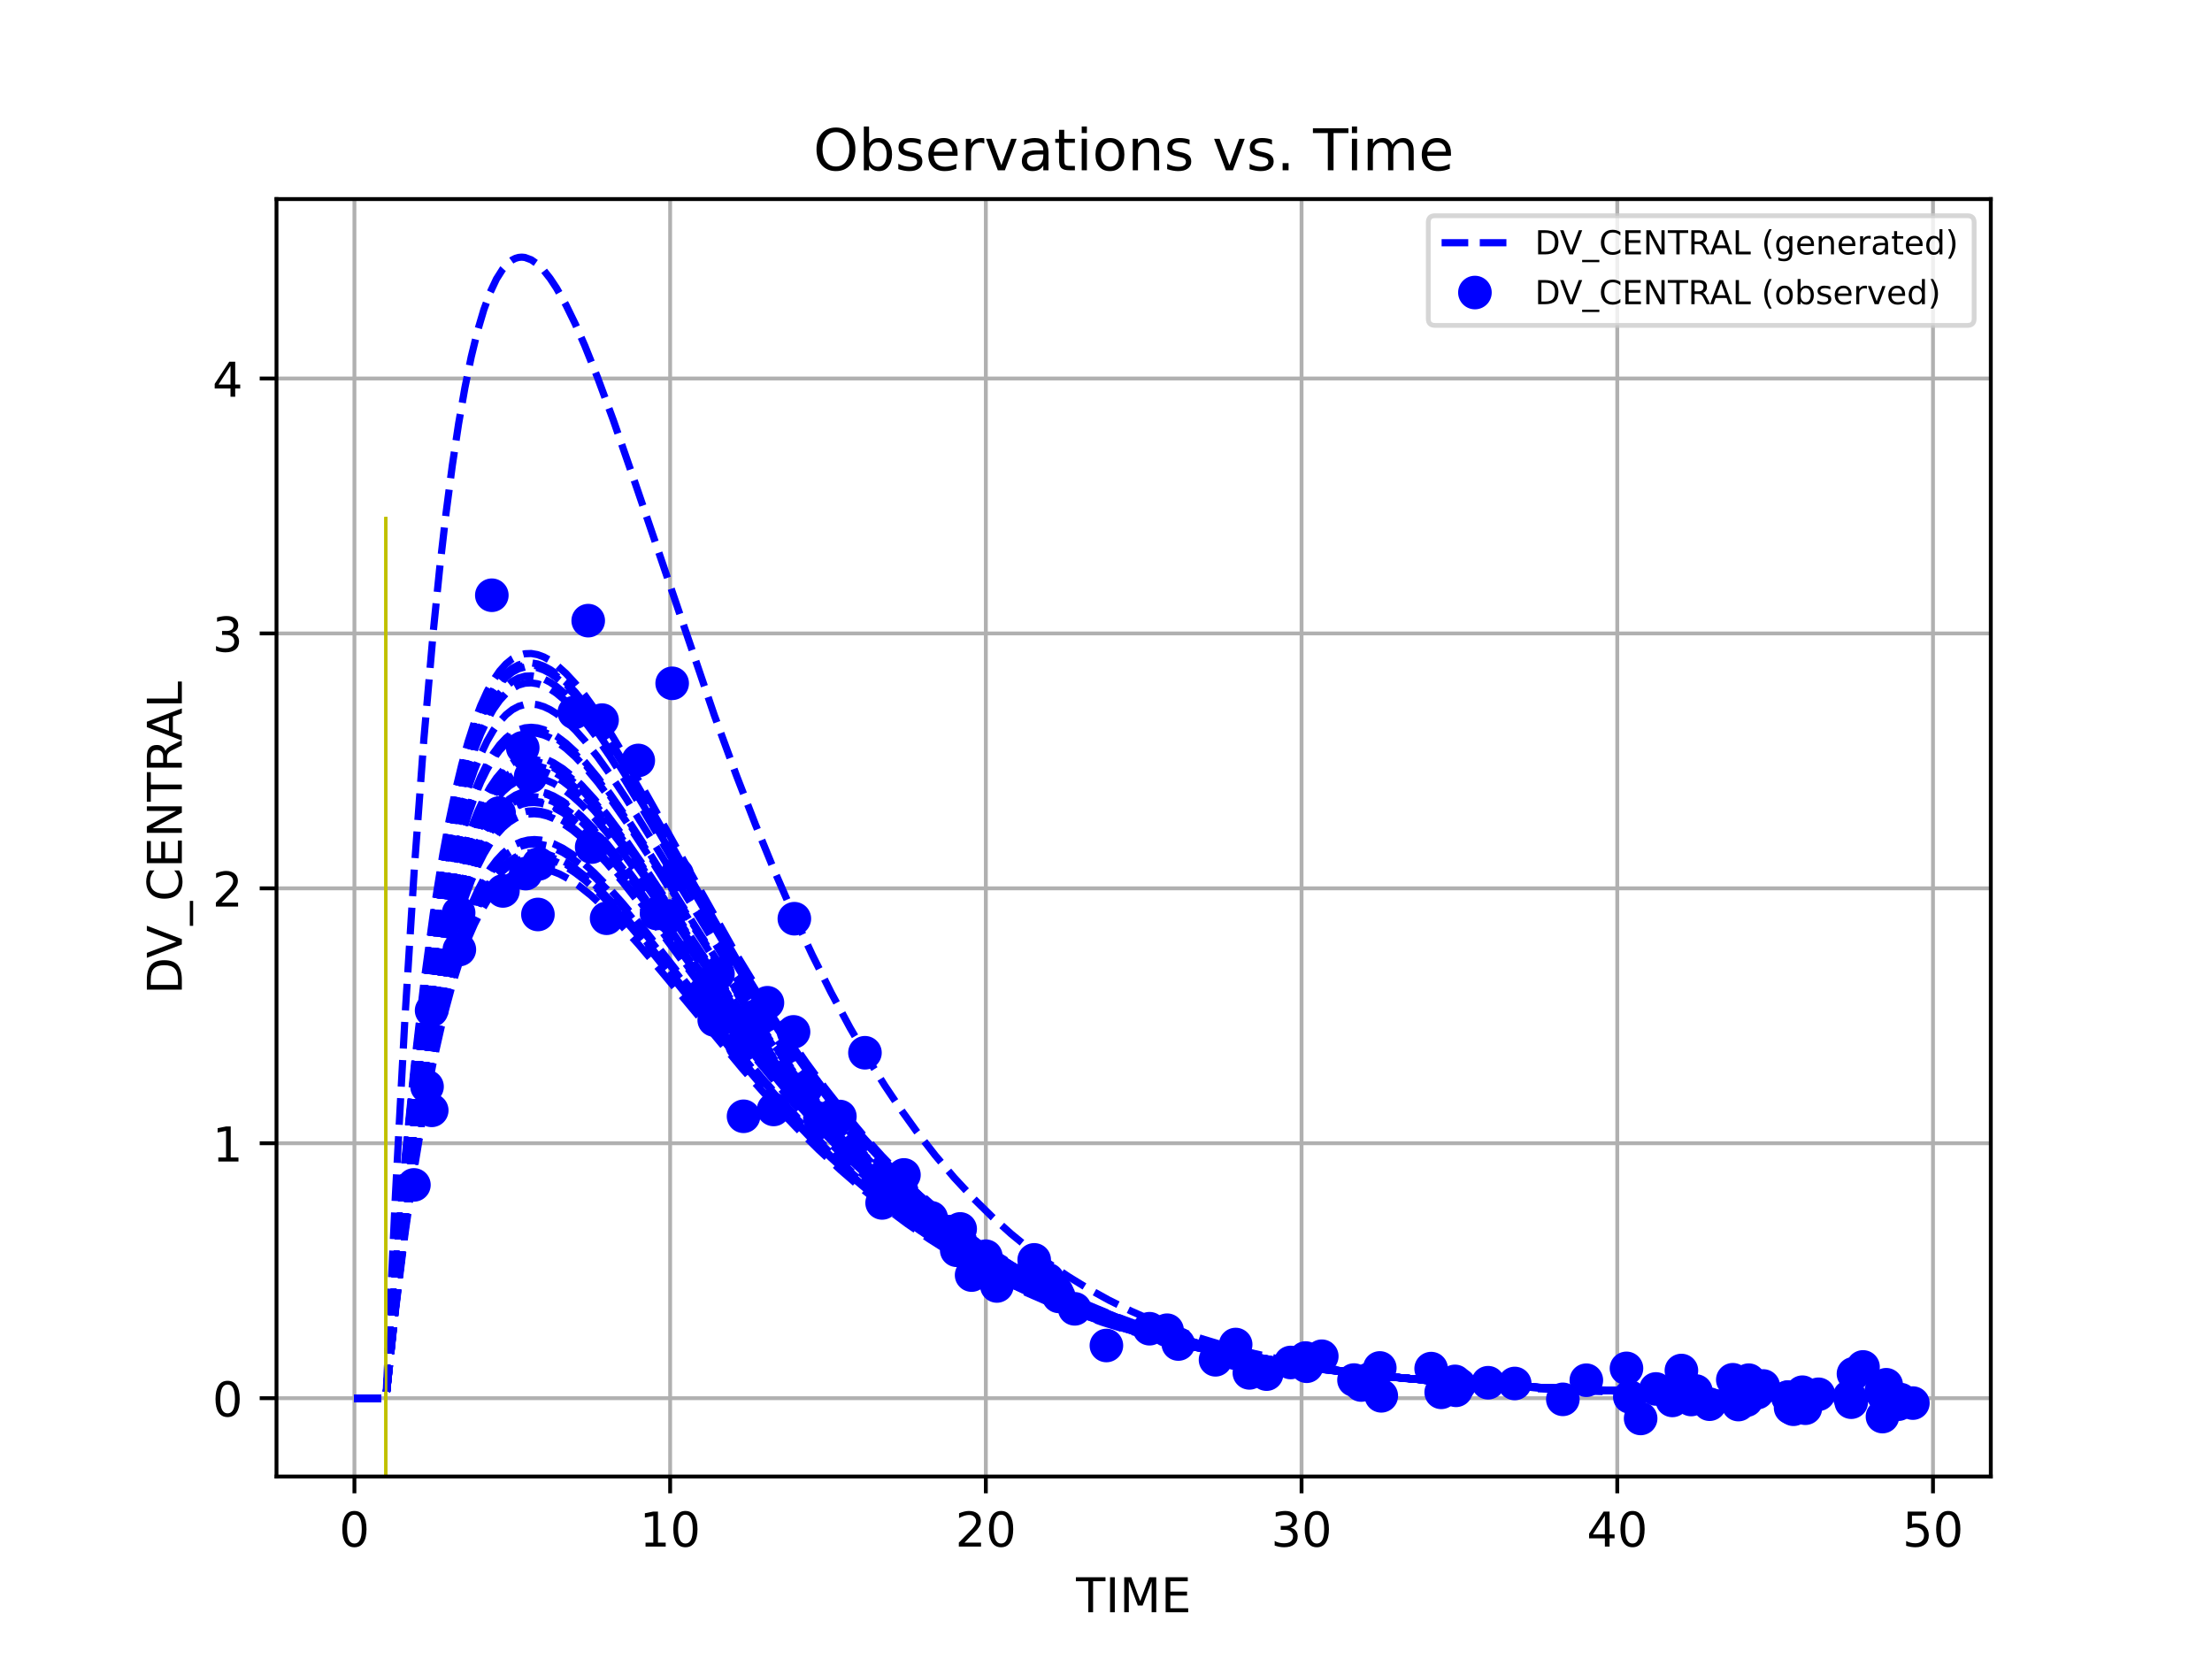 <?xml version="1.0" encoding="utf-8" standalone="no"?>
<!DOCTYPE svg PUBLIC "-//W3C//DTD SVG 1.1//EN"
  "http://www.w3.org/Graphics/SVG/1.1/DTD/svg11.dtd">
<!-- Created with matplotlib (https://matplotlib.org/) -->
<svg height="345.6pt" version="1.1" viewBox="0 0 460.8 345.6" width="460.8pt" xmlns="http://www.w3.org/2000/svg" xmlns:xlink="http://www.w3.org/1999/xlink">
 <defs>
  <style type="text/css">*{stroke-linecap:butt;stroke-linejoin:round;}</style>
 </defs>
 <g id="figure_1">
  <g id="patch_1">
   <path d="M 0 345.6 
L 460.8 345.6 
L 460.8 0 
L 0 0 
z
" style="fill:#ffffff;"/>
  </g>
  <g id="axes_1">
   <g id="patch_2">
    <path d="M 57.6 307.584 
L 414.72 307.584 
L 414.72 41.472 
L 57.6 41.472 
z
" style="fill:#ffffff;"/>
   </g>
   <g id="matplotlib.axis_1">
    <g id="xtick_1">
     <g id="line2d_1">
      <path clip-path="url(#p3ee141f496)" d="M 73.833 307.584 
L 73.833 41.472 
" style="fill:none;stroke:#b0b0b0;stroke-linecap:square;stroke-width:0.8;"/>
     </g>
     <g id="line2d_2">
      <defs>
       <path d="M 0 0 
L 0 3.5 
" id="m4eaded46b3" style="stroke:#000000;stroke-width:0.8;"/>
      </defs>
      <g>
       <use style="stroke:#000000;stroke-width:0.8;" x="73.833" xlink:href="#m4eaded46b3" y="307.584"/>
      </g>
     </g>
     <g id="text_1">
      <!-- 0 -->
      <g transform="translate(70.651 322.182)scale(0.1 -0.1)">
       <defs>
        <path d="M 31.781 66.406 
Q 24.172 66.406 20.328 58.906 
Q 16.5 51.422 16.5 36.375 
Q 16.5 21.391 20.328 13.891 
Q 24.172 6.391 31.781 6.391 
Q 39.453 6.391 43.281 13.891 
Q 47.125 21.391 47.125 36.375 
Q 47.125 51.422 43.281 58.906 
Q 39.453 66.406 31.781 66.406 
z
M 31.781 74.219 
Q 44.047 74.219 50.516 64.516 
Q 56.984 54.828 56.984 36.375 
Q 56.984 17.969 50.516 8.266 
Q 44.047 -1.422 31.781 -1.422 
Q 19.531 -1.422 13.062 8.266 
Q 6.594 17.969 6.594 36.375 
Q 6.594 54.828 13.062 64.516 
Q 19.531 74.219 31.781 74.219 
z
" id="DejaVuSans-48"/>
       </defs>
       <use xlink:href="#DejaVuSans-48"/>
      </g>
     </g>
    </g>
    <g id="xtick_2">
     <g id="line2d_3">
      <path clip-path="url(#p3ee141f496)" d="M 139.602 307.584 
L 139.602 41.472 
" style="fill:none;stroke:#b0b0b0;stroke-linecap:square;stroke-width:0.8;"/>
     </g>
     <g id="line2d_4">
      <g>
       <use style="stroke:#000000;stroke-width:0.8;" x="139.602" xlink:href="#m4eaded46b3" y="307.584"/>
      </g>
     </g>
     <g id="text_2">
      <!-- 10 -->
      <g transform="translate(133.239 322.182)scale(0.1 -0.1)">
       <defs>
        <path d="M 12.406 8.297 
L 28.516 8.297 
L 28.516 63.922 
L 10.984 60.406 
L 10.984 69.391 
L 28.422 72.906 
L 38.281 72.906 
L 38.281 8.297 
L 54.391 8.297 
L 54.391 0 
L 12.406 0 
z
" id="DejaVuSans-49"/>
       </defs>
       <use xlink:href="#DejaVuSans-49"/>
       <use x="63.623" xlink:href="#DejaVuSans-48"/>
      </g>
     </g>
    </g>
    <g id="xtick_3">
     <g id="line2d_5">
      <path clip-path="url(#p3ee141f496)" d="M 205.37 307.584 
L 205.37 41.472 
" style="fill:none;stroke:#b0b0b0;stroke-linecap:square;stroke-width:0.8;"/>
     </g>
     <g id="line2d_6">
      <g>
       <use style="stroke:#000000;stroke-width:0.8;" x="205.37" xlink:href="#m4eaded46b3" y="307.584"/>
      </g>
     </g>
     <g id="text_3">
      <!-- 20 -->
      <g transform="translate(199.008 322.182)scale(0.1 -0.1)">
       <defs>
        <path d="M 19.188 8.297 
L 53.609 8.297 
L 53.609 0 
L 7.328 0 
L 7.328 8.297 
Q 12.938 14.109 22.625 23.891 
Q 32.328 33.688 34.812 36.531 
Q 39.547 41.844 41.422 45.531 
Q 43.312 49.219 43.312 52.781 
Q 43.312 58.594 39.234 62.25 
Q 35.156 65.922 28.609 65.922 
Q 23.969 65.922 18.812 64.312 
Q 13.672 62.703 7.812 59.422 
L 7.812 69.391 
Q 13.766 71.781 18.938 73 
Q 24.125 74.219 28.422 74.219 
Q 39.75 74.219 46.484 68.547 
Q 53.219 62.891 53.219 53.422 
Q 53.219 48.922 51.531 44.891 
Q 49.859 40.875 45.406 35.406 
Q 44.188 33.984 37.641 27.219 
Q 31.109 20.453 19.188 8.297 
z
" id="DejaVuSans-50"/>
       </defs>
       <use xlink:href="#DejaVuSans-50"/>
       <use x="63.623" xlink:href="#DejaVuSans-48"/>
      </g>
     </g>
    </g>
    <g id="xtick_4">
     <g id="line2d_7">
      <path clip-path="url(#p3ee141f496)" d="M 271.139 307.584 
L 271.139 41.472 
" style="fill:none;stroke:#b0b0b0;stroke-linecap:square;stroke-width:0.8;"/>
     </g>
     <g id="line2d_8">
      <g>
       <use style="stroke:#000000;stroke-width:0.8;" x="271.139" xlink:href="#m4eaded46b3" y="307.584"/>
      </g>
     </g>
     <g id="text_4">
      <!-- 30 -->
      <g transform="translate(264.777 322.182)scale(0.1 -0.1)">
       <defs>
        <path d="M 40.578 39.312 
Q 47.656 37.797 51.625 33 
Q 55.609 28.219 55.609 21.188 
Q 55.609 10.406 48.188 4.484 
Q 40.766 -1.422 27.094 -1.422 
Q 22.516 -1.422 17.656 -0.516 
Q 12.797 0.391 7.625 2.203 
L 7.625 11.719 
Q 11.719 9.328 16.594 8.109 
Q 21.484 6.891 26.812 6.891 
Q 36.078 6.891 40.938 10.547 
Q 45.797 14.203 45.797 21.188 
Q 45.797 27.641 41.281 31.266 
Q 36.766 34.906 28.719 34.906 
L 20.219 34.906 
L 20.219 43.016 
L 29.109 43.016 
Q 36.375 43.016 40.234 45.922 
Q 44.094 48.828 44.094 54.297 
Q 44.094 59.906 40.109 62.906 
Q 36.141 65.922 28.719 65.922 
Q 24.656 65.922 20.016 65.031 
Q 15.375 64.156 9.812 62.312 
L 9.812 71.094 
Q 15.438 72.656 20.344 73.438 
Q 25.25 74.219 29.594 74.219 
Q 40.828 74.219 47.359 69.109 
Q 53.906 64.016 53.906 55.328 
Q 53.906 49.266 50.438 45.094 
Q 46.969 40.922 40.578 39.312 
z
" id="DejaVuSans-51"/>
       </defs>
       <use xlink:href="#DejaVuSans-51"/>
       <use x="63.623" xlink:href="#DejaVuSans-48"/>
      </g>
     </g>
    </g>
    <g id="xtick_5">
     <g id="line2d_9">
      <path clip-path="url(#p3ee141f496)" d="M 336.908 307.584 
L 336.908 41.472 
" style="fill:none;stroke:#b0b0b0;stroke-linecap:square;stroke-width:0.8;"/>
     </g>
     <g id="line2d_10">
      <g>
       <use style="stroke:#000000;stroke-width:0.8;" x="336.908" xlink:href="#m4eaded46b3" y="307.584"/>
      </g>
     </g>
     <g id="text_5">
      <!-- 40 -->
      <g transform="translate(330.546 322.182)scale(0.1 -0.1)">
       <defs>
        <path d="M 37.797 64.312 
L 12.891 25.391 
L 37.797 25.391 
z
M 35.203 72.906 
L 47.609 72.906 
L 47.609 25.391 
L 58.016 25.391 
L 58.016 17.188 
L 47.609 17.188 
L 47.609 0 
L 37.797 0 
L 37.797 17.188 
L 4.891 17.188 
L 4.891 26.703 
z
" id="DejaVuSans-52"/>
       </defs>
       <use xlink:href="#DejaVuSans-52"/>
       <use x="63.623" xlink:href="#DejaVuSans-48"/>
      </g>
     </g>
    </g>
    <g id="xtick_6">
     <g id="line2d_11">
      <path clip-path="url(#p3ee141f496)" d="M 402.677 307.584 
L 402.677 41.472 
" style="fill:none;stroke:#b0b0b0;stroke-linecap:square;stroke-width:0.8;"/>
     </g>
     <g id="line2d_12">
      <g>
       <use style="stroke:#000000;stroke-width:0.8;" x="402.677" xlink:href="#m4eaded46b3" y="307.584"/>
      </g>
     </g>
     <g id="text_6">
      <!-- 50 -->
      <g transform="translate(396.315 322.182)scale(0.1 -0.1)">
       <defs>
        <path d="M 10.797 72.906 
L 49.516 72.906 
L 49.516 64.594 
L 19.828 64.594 
L 19.828 46.734 
Q 21.969 47.469 24.109 47.828 
Q 26.266 48.188 28.422 48.188 
Q 40.625 48.188 47.75 41.5 
Q 54.891 34.812 54.891 23.391 
Q 54.891 11.625 47.562 5.094 
Q 40.234 -1.422 26.906 -1.422 
Q 22.312 -1.422 17.547 -0.641 
Q 12.797 0.141 7.719 1.703 
L 7.719 11.625 
Q 12.109 9.234 16.797 8.062 
Q 21.484 6.891 26.703 6.891 
Q 35.156 6.891 40.078 11.328 
Q 45.016 15.766 45.016 23.391 
Q 45.016 31 40.078 35.438 
Q 35.156 39.891 26.703 39.891 
Q 22.75 39.891 18.812 39.016 
Q 14.891 38.141 10.797 36.281 
z
" id="DejaVuSans-53"/>
       </defs>
       <use xlink:href="#DejaVuSans-53"/>
       <use x="63.623" xlink:href="#DejaVuSans-48"/>
      </g>
     </g>
    </g>
    <g id="text_7">
     <!-- TIME -->
     <g transform="translate(224.158 335.861)scale(0.1 -0.1)">
      <defs>
       <path d="M -0.297 72.906 
L 61.375 72.906 
L 61.375 64.594 
L 35.5 64.594 
L 35.5 0 
L 25.594 0 
L 25.594 64.594 
L -0.297 64.594 
z
" id="DejaVuSans-84"/>
       <path d="M 9.812 72.906 
L 19.672 72.906 
L 19.672 0 
L 9.812 0 
z
" id="DejaVuSans-73"/>
       <path d="M 9.812 72.906 
L 24.516 72.906 
L 43.109 23.297 
L 61.812 72.906 
L 76.516 72.906 
L 76.516 0 
L 66.891 0 
L 66.891 64.016 
L 48.094 14.016 
L 38.188 14.016 
L 19.391 64.016 
L 19.391 0 
L 9.812 0 
z
" id="DejaVuSans-77"/>
       <path d="M 9.812 72.906 
L 55.906 72.906 
L 55.906 64.594 
L 19.672 64.594 
L 19.672 43.016 
L 54.391 43.016 
L 54.391 34.719 
L 19.672 34.719 
L 19.672 8.297 
L 56.781 8.297 
L 56.781 0 
L 9.812 0 
z
" id="DejaVuSans-69"/>
      </defs>
      <use xlink:href="#DejaVuSans-84"/>
      <use x="61.084" xlink:href="#DejaVuSans-73"/>
      <use x="90.576" xlink:href="#DejaVuSans-77"/>
      <use x="176.855" xlink:href="#DejaVuSans-69"/>
     </g>
    </g>
   </g>
   <g id="matplotlib.axis_2">
    <g id="ytick_1">
     <g id="line2d_13">
      <path clip-path="url(#p3ee141f496)" d="M 57.6 291.266 
L 414.72 291.266 
" style="fill:none;stroke:#b0b0b0;stroke-linecap:square;stroke-width:0.8;"/>
     </g>
     <g id="line2d_14">
      <defs>
       <path d="M 0 0 
L -3.5 0 
" id="m25b561df85" style="stroke:#000000;stroke-width:0.8;"/>
      </defs>
      <g>
       <use style="stroke:#000000;stroke-width:0.8;" x="57.6" xlink:href="#m25b561df85" y="291.266"/>
      </g>
     </g>
     <g id="text_8">
      <!-- 0 -->
      <g transform="translate(44.237 295.065)scale(0.1 -0.1)">
       <use xlink:href="#DejaVuSans-48"/>
      </g>
     </g>
    </g>
    <g id="ytick_2">
     <g id="line2d_15">
      <path clip-path="url(#p3ee141f496)" d="M 57.6 238.161 
L 414.72 238.161 
" style="fill:none;stroke:#b0b0b0;stroke-linecap:square;stroke-width:0.8;"/>
     </g>
     <g id="line2d_16">
      <g>
       <use style="stroke:#000000;stroke-width:0.8;" x="57.6" xlink:href="#m25b561df85" y="238.161"/>
      </g>
     </g>
     <g id="text_9">
      <!-- 1 -->
      <g transform="translate(44.237 241.96)scale(0.1 -0.1)">
       <use xlink:href="#DejaVuSans-49"/>
      </g>
     </g>
    </g>
    <g id="ytick_3">
     <g id="line2d_17">
      <path clip-path="url(#p3ee141f496)" d="M 57.6 185.057 
L 414.72 185.057 
" style="fill:none;stroke:#b0b0b0;stroke-linecap:square;stroke-width:0.8;"/>
     </g>
     <g id="line2d_18">
      <g>
       <use style="stroke:#000000;stroke-width:0.8;" x="57.6" xlink:href="#m25b561df85" y="185.057"/>
      </g>
     </g>
     <g id="text_10">
      <!-- 2 -->
      <g transform="translate(44.237 188.856)scale(0.1 -0.1)">
       <use xlink:href="#DejaVuSans-50"/>
      </g>
     </g>
    </g>
    <g id="ytick_4">
     <g id="line2d_19">
      <path clip-path="url(#p3ee141f496)" d="M 57.6 131.952 
L 414.72 131.952 
" style="fill:none;stroke:#b0b0b0;stroke-linecap:square;stroke-width:0.8;"/>
     </g>
     <g id="line2d_20">
      <g>
       <use style="stroke:#000000;stroke-width:0.8;" x="57.6" xlink:href="#m25b561df85" y="131.952"/>
      </g>
     </g>
     <g id="text_11">
      <!-- 3 -->
      <g transform="translate(44.237 135.751)scale(0.1 -0.1)">
       <use xlink:href="#DejaVuSans-51"/>
      </g>
     </g>
    </g>
    <g id="ytick_5">
     <g id="line2d_21">
      <path clip-path="url(#p3ee141f496)" d="M 57.6 78.847 
L 414.72 78.847 
" style="fill:none;stroke:#b0b0b0;stroke-linecap:square;stroke-width:0.8;"/>
     </g>
     <g id="line2d_22">
      <g>
       <use style="stroke:#000000;stroke-width:0.8;" x="57.6" xlink:href="#m25b561df85" y="78.847"/>
      </g>
     </g>
     <g id="text_12">
      <!-- 4 -->
      <g transform="translate(44.237 82.646)scale(0.1 -0.1)">
       <use xlink:href="#DejaVuSans-52"/>
      </g>
     </g>
    </g>
    <g id="text_13">
     <!-- DV_CENTRAL -->
     <g transform="translate(37.88 207.137)rotate(-90)scale(0.1 -0.1)">
      <defs>
       <path d="M 19.672 64.797 
L 19.672 8.109 
L 31.594 8.109 
Q 46.688 8.109 53.688 14.938 
Q 60.688 21.781 60.688 36.531 
Q 60.688 51.172 53.688 57.984 
Q 46.688 64.797 31.594 64.797 
z
M 9.812 72.906 
L 30.078 72.906 
Q 51.266 72.906 61.172 64.094 
Q 71.094 55.281 71.094 36.531 
Q 71.094 17.672 61.125 8.828 
Q 51.172 0 30.078 0 
L 9.812 0 
z
" id="DejaVuSans-68"/>
       <path d="M 28.609 0 
L 0.781 72.906 
L 11.078 72.906 
L 34.188 11.531 
L 57.328 72.906 
L 67.578 72.906 
L 39.797 0 
z
" id="DejaVuSans-86"/>
       <path d="M 50.984 -16.609 
L 50.984 -23.578 
L -0.984 -23.578 
L -0.984 -16.609 
z
" id="DejaVuSans-95"/>
       <path d="M 64.406 67.281 
L 64.406 56.891 
Q 59.422 61.531 53.781 63.812 
Q 48.141 66.109 41.797 66.109 
Q 29.297 66.109 22.656 58.469 
Q 16.016 50.828 16.016 36.375 
Q 16.016 21.969 22.656 14.328 
Q 29.297 6.688 41.797 6.688 
Q 48.141 6.688 53.781 8.984 
Q 59.422 11.281 64.406 15.922 
L 64.406 5.609 
Q 59.234 2.094 53.438 0.328 
Q 47.656 -1.422 41.219 -1.422 
Q 24.656 -1.422 15.125 8.703 
Q 5.609 18.844 5.609 36.375 
Q 5.609 53.953 15.125 64.078 
Q 24.656 74.219 41.219 74.219 
Q 47.75 74.219 53.531 72.484 
Q 59.328 70.75 64.406 67.281 
z
" id="DejaVuSans-67"/>
       <path d="M 9.812 72.906 
L 23.094 72.906 
L 55.422 11.922 
L 55.422 72.906 
L 64.984 72.906 
L 64.984 0 
L 51.703 0 
L 19.391 60.984 
L 19.391 0 
L 9.812 0 
z
" id="DejaVuSans-78"/>
       <path d="M 44.391 34.188 
Q 47.562 33.109 50.562 29.594 
Q 53.562 26.078 56.594 19.922 
L 66.609 0 
L 56 0 
L 46.688 18.703 
Q 43.062 26.031 39.672 28.422 
Q 36.281 30.812 30.422 30.812 
L 19.672 30.812 
L 19.672 0 
L 9.812 0 
L 9.812 72.906 
L 32.078 72.906 
Q 44.578 72.906 50.734 67.672 
Q 56.891 62.453 56.891 51.906 
Q 56.891 45.016 53.688 40.469 
Q 50.484 35.938 44.391 34.188 
z
M 19.672 64.797 
L 19.672 38.922 
L 32.078 38.922 
Q 39.203 38.922 42.844 42.219 
Q 46.484 45.516 46.484 51.906 
Q 46.484 58.297 42.844 61.547 
Q 39.203 64.797 32.078 64.797 
z
" id="DejaVuSans-82"/>
       <path d="M 34.188 63.188 
L 20.797 26.906 
L 47.609 26.906 
z
M 28.609 72.906 
L 39.797 72.906 
L 67.578 0 
L 57.328 0 
L 50.688 18.703 
L 17.828 18.703 
L 11.188 0 
L 0.781 0 
z
" id="DejaVuSans-65"/>
       <path d="M 9.812 72.906 
L 19.672 72.906 
L 19.672 8.297 
L 55.172 8.297 
L 55.172 0 
L 9.812 0 
z
" id="DejaVuSans-76"/>
      </defs>
      <use xlink:href="#DejaVuSans-68"/>
      <use x="75.252" xlink:href="#DejaVuSans-86"/>
      <use x="143.66" xlink:href="#DejaVuSans-95"/>
      <use x="193.66" xlink:href="#DejaVuSans-67"/>
      <use x="263.484" xlink:href="#DejaVuSans-69"/>
      <use x="326.668" xlink:href="#DejaVuSans-78"/>
      <use x="401.473" xlink:href="#DejaVuSans-84"/>
      <use x="462.557" xlink:href="#DejaVuSans-82"/>
      <use x="528.039" xlink:href="#DejaVuSans-65"/>
      <use x="596.447" xlink:href="#DejaVuSans-76"/>
     </g>
    </g>
   </g>
   <g id="line2d_23">
    <path clip-path="url(#p3ee141f496)" d="M 73.833 291.266 
L 80.41 291.266 
L 82.383 269.575 
L 84.356 250.698 
L 86.329 234.352 
L 88.302 220.28 
L 90.275 208.247 
L 92.248 198.043 
L 94.221 189.475 
L 95.536 184.586 
L 96.852 180.298 
L 98.167 176.569 
L 99.483 173.355 
L 100.798 170.619 
L 102.113 168.324 
L 103.429 166.436 
L 104.744 164.924 
L 106.059 163.757 
L 107.375 162.908 
L 108.69 162.351 
L 110.006 162.063 
L 111.321 162.02 
L 112.636 162.202 
L 113.952 162.588 
L 115.267 163.161 
L 117.24 164.334 
L 119.213 165.836 
L 121.186 167.621 
L 123.817 170.367 
L 126.448 173.453 
L 129.736 177.671 
L 133.682 183.104 
L 140.259 192.622 
L 150.782 207.883 
L 156.702 216.044 
L 161.963 222.897 
L 166.567 228.542 
L 171.171 233.841 
L 175.774 238.788 
L 180.378 243.385 
L 184.982 247.64 
L 189.586 251.565 
L 194.19 255.176 
L 198.794 258.49 
L 203.397 261.525 
L 208.001 264.3 
L 212.605 266.831 
L 217.867 269.451 
L 223.128 271.802 
L 228.39 273.911 
L 233.651 275.799 
L 239.57 277.687 
L 245.49 279.35 
L 252.066 280.965 
L 259.301 282.495 
L 266.536 283.801 
L 274.428 285.008 
L 282.978 286.098 
L 292.843 287.124 
L 303.366 287.997 
L 315.862 288.799 
L 329.674 289.459 
L 346.116 290.019 
L 366.504 290.479 
L 392.157 290.826 
L 392.157 290.826 
" style="fill:none;stroke:#0000ff;stroke-dasharray:5.55,2.4;stroke-dashoffset:0;stroke-width:1.5;"/>
   </g>
   <g id="line2d_24">
    <path clip-path="url(#p3ee141f496)" d="M 80.41 307.584 
L 80.41 108 
" style="fill:none;stroke:#bfbf00;stroke-linecap:square;stroke-opacity:0.8;stroke-width:0.5;"/>
   </g>
   <g id="line2d_25">
    <defs>
     <path d="M 0 3 
C 0.796 3 1.559 2.684 2.121 2.121 
C 2.684 1.559 3 0.796 3 0 
C 3 -0.796 2.684 -1.559 2.121 -2.121 
C 1.559 -2.684 0.796 -3 0 -3 
C -0.796 -3 -1.559 -2.684 -2.121 -2.121 
C -2.684 -1.559 -3 -0.796 -3 0 
C -3 0.796 -2.684 1.559 -2.121 2.121 
C -1.559 2.684 -0.796 3 0 3 
z
" id="m7fa78c810d" style="stroke:#0000ff;"/>
    </defs>
    <g clip-path="url(#p3ee141f496)">
     <use style="fill:#0000ff;stroke:#0000ff;" x="112.215" xlink:href="#m7fa78c810d" y="179.969"/>
     <use style="fill:#0000ff;stroke:#0000ff;" x="215.69" xlink:href="#m7fa78c810d" y="264.833"/>
     <use style="fill:#0000ff;stroke:#0000ff;" x="341.775" xlink:href="#m7fa78c810d" y="295.488"/>
     <use style="fill:#0000ff;stroke:#0000ff;" x="392.157" xlink:href="#m7fa78c810d" y="295.1"/>
    </g>
   </g>
   <g id="line2d_26">
    <path clip-path="url(#p3ee141f496)" d="M 80.41 307.584 
L 80.41 108 
" style="fill:none;stroke:#bfbf00;stroke-linecap:square;stroke-opacity:0.8;stroke-width:0.5;"/>
   </g>
   <g id="line2d_27">
    <path clip-path="url(#p3ee141f496)" d="M 73.833 291.266 
L 80.41 291.266 
L 82.383 272.43 
L 84.356 256.011 
L 86.329 241.765 
L 88.302 229.475 
L 90.275 218.941 
L 92.248 209.983 
L 94.221 202.436 
L 95.536 198.116 
L 96.852 194.316 
L 98.167 190.998 
L 99.483 188.128 
L 100.798 185.671 
L 102.113 183.598 
L 103.429 181.878 
L 104.744 180.484 
L 106.059 179.392 
L 107.375 178.577 
L 108.69 178.017 
L 110.006 177.691 
L 111.321 177.581 
L 112.636 177.668 
L 113.952 177.934 
L 115.925 178.638 
L 117.898 179.662 
L 119.871 180.965 
L 121.844 182.505 
L 124.475 184.87 
L 127.106 187.521 
L 130.394 191.145 
L 134.998 196.611 
L 142.232 205.65 
L 152.098 217.94 
L 158.017 224.955 
L 163.278 230.851 
L 168.54 236.385 
L 173.144 240.915 
L 177.748 245.148 
L 182.351 249.087 
L 186.955 252.738 
L 191.559 256.114 
L 196.163 259.225 
L 200.767 262.086 
L 205.37 264.712 
L 210.632 267.446 
L 215.894 269.914 
L 221.155 272.14 
L 226.417 274.144 
L 232.336 276.157 
L 238.255 277.942 
L 244.832 279.685 
L 251.409 281.206 
L 258.643 282.653 
L 266.536 283.999 
L 275.35 285.258 
L 284.293 286.315 
L 294.816 287.325 
L 305.997 288.175 
L 319.151 288.944 
L 334.278 289.596 
L 338.823 289.753 
L 338.823 289.753 
" style="fill:none;stroke:#0000ff;stroke-dasharray:5.55,2.4;stroke-dashoffset:0;stroke-width:1.5;"/>
   </g>
   <g id="line2d_28">
    <path clip-path="url(#p3ee141f496)" d="M 80.41 307.584 
L 80.41 108 
" style="fill:none;stroke:#bfbf00;stroke-linecap:square;stroke-opacity:0.8;stroke-width:0.5;"/>
   </g>
   <g id="line2d_29">
    <g clip-path="url(#p3ee141f496)">
     <use style="fill:#0000ff;stroke:#0000ff;" x="112.058" xlink:href="#m7fa78c810d" y="190.502"/>
     <use style="fill:#0000ff;stroke:#0000ff;" x="268.862" xlink:href="#m7fa78c810d" y="283.83"/>
     <use style="fill:#0000ff;stroke:#0000ff;" x="275.35" xlink:href="#m7fa78c810d" y="282.529"/>
     <use style="fill:#0000ff;stroke:#0000ff;" x="338.823" xlink:href="#m7fa78c810d" y="285.057"/>
    </g>
   </g>
   <g id="line2d_30">
    <path clip-path="url(#p3ee141f496)" d="M 80.41 307.584 
L 80.41 108 
" style="fill:none;stroke:#bfbf00;stroke-linecap:square;stroke-opacity:0.8;stroke-width:0.5;"/>
   </g>
   <g id="line2d_31">
    <path clip-path="url(#p3ee141f496)" d="M 73.833 291.266 
L 80.41 291.266 
L 82.383 248.771 
L 84.356 212.123 
L 86.329 180.706 
L 88.302 153.963 
L 90.275 131.389 
L 91.59 118.431 
L 92.906 106.998 
L 94.221 96.977 
L 95.536 88.258 
L 96.852 80.741 
L 98.167 74.332 
L 99.483 68.944 
L 100.798 64.493 
L 102.113 60.905 
L 103.429 58.107 
L 104.744 56.034 
L 106.059 54.624 
L 106.717 54.15 
L 107.375 53.82 
L 108.033 53.628 
L 108.69 53.568 
L 109.348 53.633 
L 110.663 54.118 
L 111.979 55.037 
L 113.294 56.349 
L 114.609 58.016 
L 115.925 60.002 
L 117.898 63.508 
L 119.871 67.557 
L 121.844 72.06 
L 124.475 78.63 
L 127.763 87.525 
L 132.367 100.785 
L 148.809 149.011 
L 153.413 161.548 
L 157.359 171.739 
L 161.305 181.373 
L 165.478 190.931 
L 169.198 198.902 
L 173.144 206.796 
L 177.09 214.125 
L 181.036 220.907 
L 184.324 226.159 
L 187.613 231.063 
L 190.901 235.636 
L 194.847 240.709 
L 198.794 245.356 
L 202.74 249.608 
L 206.686 253.492 
L 210.632 257.035 
L 214.578 260.263 
L 218.524 263.202 
L 222.47 265.874 
L 226.417 268.302 
L 231.02 270.853 
L 235.624 273.129 
L 240.228 275.16 
L 244.832 276.968 
L 250.093 278.794 
L 255.355 280.391 
L 261.274 281.949 
L 267.193 283.287 
L 273.77 284.553 
L 281.005 285.718 
L 288.897 286.761 
L 297.447 287.673 
L 307.312 288.5 
L 318.493 289.211 
L 331.647 289.818 
L 347.431 290.315 
L 367.162 290.705 
L 373.014 290.786 
L 373.014 290.786 
" style="fill:none;stroke:#0000ff;stroke-dasharray:5.55,2.4;stroke-dashoffset:0;stroke-width:1.5;"/>
   </g>
   <g id="line2d_32">
    <path clip-path="url(#p3ee141f496)" d="M 80.41 307.584 
L 80.41 108 
" style="fill:none;stroke:#bfbf00;stroke-linecap:square;stroke-opacity:0.8;stroke-width:0.5;"/>
   </g>
   <g id="line2d_33">
    <g clip-path="url(#p3ee141f496)">
     <use style="fill:#0000ff;stroke:#0000ff;" x="140.024" xlink:href="#m7fa78c810d" y="142.347"/>
     <use style="fill:#0000ff;stroke:#0000ff;" x="165.478" xlink:href="#m7fa78c810d" y="191.384"/>
     <use style="fill:#0000ff;stroke:#0000ff;" x="180.185" xlink:href="#m7fa78c810d" y="219.307"/>
     <use style="fill:#0000ff;stroke:#0000ff;" x="373.014" xlink:href="#m7fa78c810d" y="293.246"/>
    </g>
   </g>
   <g id="line2d_34">
    <path clip-path="url(#p3ee141f496)" d="M 80.41 307.584 
L 80.41 108 
" style="fill:none;stroke:#bfbf00;stroke-linecap:square;stroke-opacity:0.8;stroke-width:0.5;"/>
   </g>
   <g id="line2d_35">
    <path clip-path="url(#p3ee141f496)" d="M 73.833 291.266 
L 80.41 291.266 
L 82.383 265.264 
L 84.356 242.687 
L 86.329 223.187 
L 88.302 206.446 
L 90.275 192.179 
L 92.248 180.125 
L 93.563 173.202 
L 94.879 167.092 
L 96.194 161.737 
L 97.51 157.08 
L 98.825 153.069 
L 100.14 149.654 
L 101.456 146.789 
L 102.771 144.433 
L 104.086 142.544 
L 105.402 141.085 
L 106.717 140.022 
L 108.033 139.322 
L 109.348 138.954 
L 110.663 138.891 
L 111.979 139.105 
L 113.294 139.573 
L 114.609 140.271 
L 115.925 141.178 
L 117.898 142.888 
L 119.871 144.962 
L 121.844 147.346 
L 124.475 150.923 
L 127.106 154.864 
L 130.394 160.167 
L 134.998 168.049 
L 153.413 200.161 
L 158.675 208.623 
L 163.278 215.604 
L 167.882 222.159 
L 171.828 227.429 
L 175.774 232.377 
L 179.721 237.006 
L 183.667 241.326 
L 187.613 245.346 
L 191.559 249.08 
L 195.505 252.54 
L 199.451 255.742 
L 204.055 259.171 
L 208.659 262.291 
L 213.263 265.126 
L 217.867 267.698 
L 222.47 270.029 
L 227.732 272.423 
L 232.993 274.557 
L 238.255 276.457 
L 244.174 278.344 
L 250.093 279.996 
L 256.67 281.59 
L 263.247 282.962 
L 270.482 284.251 
L 278.374 285.433 
L 287.437 286.549 
L 296.789 287.479 
L 307.312 288.309 
L 319.808 289.063 
L 334.278 289.7 
L 351.377 290.221 
L 362.141 290.456 
L 362.141 290.456 
" style="fill:none;stroke:#0000ff;stroke-dasharray:5.55,2.4;stroke-dashoffset:0;stroke-width:1.5;"/>
   </g>
   <g id="line2d_36">
    <path clip-path="url(#p3ee141f496)" d="M 80.41 307.584 
L 80.41 108 
" style="fill:none;stroke:#bfbf00;stroke-linecap:square;stroke-opacity:0.8;stroke-width:0.5;"/>
   </g>
   <g id="line2d_37">
    <g clip-path="url(#p3ee141f496)">
     <use style="fill:#0000ff;stroke:#0000ff;" x="108.895" xlink:href="#m7fa78c810d" y="155.771"/>
     <use style="fill:#0000ff;stroke:#0000ff;" x="141.073" xlink:href="#m7fa78c810d" y="182.167"/>
     <use style="fill:#0000ff;stroke:#0000ff;" x="287.437" xlink:href="#m7fa78c810d" y="284.969"/>
     <use style="fill:#0000ff;stroke:#0000ff;" x="362.141" xlink:href="#m7fa78c810d" y="292.597"/>
    </g>
   </g>
   <g id="line2d_38">
    <path clip-path="url(#p3ee141f496)" d="M 80.41 307.584 
L 80.41 108 
" style="fill:none;stroke:#bfbf00;stroke-linecap:square;stroke-opacity:0.8;stroke-width:0.5;"/>
   </g>
   <g id="line2d_39">
    <path clip-path="url(#p3ee141f496)" d="M 73.833 291.266 
L 80.41 291.266 
L 82.383 269.269 
L 84.356 250.129 
L 86.329 233.559 
L 88.302 219.296 
L 90.275 207.104 
L 92.248 196.767 
L 94.221 188.091 
L 95.536 183.141 
L 96.852 178.803 
L 98.167 175.03 
L 99.483 171.78 
L 100.798 169.015 
L 102.113 166.697 
L 103.429 164.792 
L 104.744 163.267 
L 106.059 162.093 
L 107.375 161.242 
L 108.69 160.686 
L 110.006 160.402 
L 111.321 160.367 
L 112.636 160.559 
L 113.952 160.959 
L 115.267 161.548 
L 117.24 162.749 
L 119.213 164.283 
L 121.186 166.102 
L 123.817 168.899 
L 126.448 172.039 
L 129.736 176.328 
L 133.682 181.849 
L 140.259 191.514 
L 150.782 206.999 
L 156.702 215.273 
L 161.963 222.219 
L 166.567 227.938 
L 171.171 233.305 
L 175.774 238.314 
L 180.378 242.967 
L 184.982 247.272 
L 189.586 251.243 
L 194.19 254.895 
L 198.794 258.246 
L 203.397 261.313 
L 208.001 264.116 
L 212.605 266.673 
L 217.209 269.002 
L 222.47 271.408 
L 227.732 273.565 
L 232.993 275.496 
L 238.913 277.425 
L 244.832 279.125 
L 251.409 280.775 
L 257.986 282.206 
L 265.22 283.558 
L 273.112 284.808 
L 281.662 285.936 
L 290.87 286.934 
L 301.393 287.849 
L 313.231 288.651 
L 327.043 289.353 
L 342.827 289.928 
L 361.9 290.398 
L 363.812 290.434 
L 363.812 290.434 
" style="fill:none;stroke:#0000ff;stroke-dasharray:5.55,2.4;stroke-dashoffset:0;stroke-width:1.5;"/>
   </g>
   <g id="line2d_40">
    <path clip-path="url(#p3ee141f496)" d="M 80.41 307.584 
L 80.41 108 
" style="fill:none;stroke:#bfbf00;stroke-linecap:square;stroke-opacity:0.8;stroke-width:0.5;"/>
   </g>
   <g id="line2d_41">
    <g clip-path="url(#p3ee141f496)">
     <use style="fill:#0000ff;stroke:#0000ff;" x="174.963" xlink:href="#m7fa78c810d" y="232.589"/>
     <use style="fill:#0000ff;stroke:#0000ff;" x="218.287" xlink:href="#m7fa78c810d" y="266.579"/>
     <use style="fill:#0000ff;stroke:#0000ff;" x="303.317" xlink:href="#m7fa78c810d" y="289.63"/>
     <use style="fill:#0000ff;stroke:#0000ff;" x="363.812" xlink:href="#m7fa78c810d" y="291.694"/>
    </g>
   </g>
   <g id="line2d_42">
    <path clip-path="url(#p3ee141f496)" d="M 80.41 307.584 
L 80.41 108 
" style="fill:none;stroke:#bfbf00;stroke-linecap:square;stroke-opacity:0.8;stroke-width:0.5;"/>
   </g>
   <g id="line2d_43">
    <path clip-path="url(#p3ee141f496)" d="M 73.833 291.266 
L 80.41 291.266 
L 82.383 272.106 
L 84.356 255.406 
L 86.329 240.922 
L 88.302 228.428 
L 90.275 217.723 
L 92.248 208.622 
L 94.221 200.958 
L 95.536 196.572 
L 96.852 192.716 
L 98.167 189.351 
L 99.483 186.441 
L 100.798 183.952 
L 102.113 181.852 
L 103.429 180.113 
L 104.744 178.705 
L 106.059 177.603 
L 107.375 176.784 
L 108.69 176.224 
L 110.006 175.902 
L 111.321 175.799 
L 112.636 175.895 
L 113.952 176.175 
L 115.267 176.622 
L 117.24 177.572 
L 119.213 178.818 
L 121.186 180.319 
L 123.817 182.653 
L 126.448 185.295 
L 129.736 188.932 
L 133.682 193.641 
L 139.602 201.1 
L 152.755 217.799 
L 158.675 224.89 
L 163.936 230.84 
L 168.54 235.74 
L 173.144 240.341 
L 177.748 244.638 
L 182.351 248.636 
L 186.955 252.341 
L 191.559 255.764 
L 196.163 258.918 
L 200.767 261.818 
L 205.37 264.479 
L 210.632 267.247 
L 215.894 269.745 
L 221.155 271.997 
L 226.417 274.024 
L 232.336 276.059 
L 238.255 277.862 
L 244.832 279.623 
L 251.409 281.157 
L 258.643 282.617 
L 266.536 283.974 
L 275.086 285.208 
L 284.293 286.306 
L 294.816 287.322 
L 300.227 287.761 
L 300.227 287.761 
" style="fill:none;stroke:#0000ff;stroke-dasharray:5.55,2.4;stroke-dashoffset:0;stroke-width:1.5;"/>
   </g>
   <g id="line2d_44">
    <path clip-path="url(#p3ee141f496)" d="M 80.41 307.584 
L 80.41 108 
" style="fill:none;stroke:#bfbf00;stroke-linecap:square;stroke-opacity:0.8;stroke-width:0.5;"/>
   </g>
   <g id="line2d_45">
    <g clip-path="url(#p3ee141f496)">
     <use style="fill:#0000ff;stroke:#0000ff;" x="89.913" xlink:href="#m7fa78c810d" y="210.504"/>
     <use style="fill:#0000ff;stroke:#0000ff;" x="123.257" xlink:href="#m7fa78c810d" y="176.464"/>
     <use style="fill:#0000ff;stroke:#0000ff;" x="193.984" xlink:href="#m7fa78c810d" y="253.685"/>
     <use style="fill:#0000ff;stroke:#0000ff;" x="300.227" xlink:href="#m7fa78c810d" y="290.048"/>
    </g>
   </g>
   <g id="line2d_46">
    <path clip-path="url(#p3ee141f496)" d="M 80.41 307.584 
L 80.41 108 
" style="fill:none;stroke:#bfbf00;stroke-linecap:square;stroke-opacity:0.8;stroke-width:0.5;"/>
   </g>
   <g id="line2d_47">
    <path clip-path="url(#p3ee141f496)" d="M 73.833 291.266 
L 80.41 291.266 
L 82.383 268.76 
L 84.356 249.184 
L 86.329 232.24 
L 88.302 217.662 
L 90.275 205.205 
L 92.248 194.648 
L 94.221 185.792 
L 95.536 180.743 
L 96.852 176.319 
L 98.167 172.474 
L 99.483 169.165 
L 100.798 166.352 
L 102.113 163.996 
L 103.429 162.062 
L 104.744 160.518 
L 106.059 159.332 
L 107.375 158.476 
L 108.69 157.923 
L 110.006 157.647 
L 111.321 157.625 
L 112.636 157.836 
L 113.952 158.258 
L 115.267 158.874 
L 117.24 160.12 
L 119.213 161.707 
L 121.186 163.585 
L 123.817 166.466 
L 126.448 169.696 
L 129.736 174.104 
L 133.682 179.771 
L 140.259 189.682 
L 150.782 205.537 
L 156.702 214 
L 161.963 221.099 
L 166.567 226.942 
L 171.171 232.422 
L 175.774 237.533 
L 180.378 242.279 
L 184.982 246.668 
L 189.586 250.714 
L 194.19 254.433 
L 198.794 257.843 
L 203.397 260.964 
L 208.001 263.814 
L 212.605 266.412 
L 217.209 268.778 
L 222.47 271.221 
L 227.732 273.409 
L 232.993 275.367 
L 238.913 277.323 
L 244.832 279.044 
L 245.466 279.215 
L 245.466 279.215 
" style="fill:none;stroke:#0000ff;stroke-dasharray:5.55,2.4;stroke-dashoffset:0;stroke-width:1.5;"/>
   </g>
   <g id="line2d_48">
    <path clip-path="url(#p3ee141f496)" d="M 80.41 307.584 
L 80.41 108 
" style="fill:none;stroke:#bfbf00;stroke-linecap:square;stroke-opacity:0.8;stroke-width:0.5;"/>
   </g>
   <g id="line2d_49">
    <g clip-path="url(#p3ee141f496)">
     <use style="fill:#0000ff;stroke:#0000ff;" x="122.536" xlink:href="#m7fa78c810d" y="129.293"/>
     <use style="fill:#0000ff;stroke:#0000ff;" x="146.788" xlink:href="#m7fa78c810d" y="206.883"/>
     <use style="fill:#0000ff;stroke:#0000ff;" x="230.484" xlink:href="#m7fa78c810d" y="280.291"/>
     <use style="fill:#0000ff;stroke:#0000ff;" x="245.466" xlink:href="#m7fa78c810d" y="279.985"/>
    </g>
   </g>
   <g id="line2d_50">
    <path clip-path="url(#p3ee141f496)" d="M 80.41 307.584 
L 80.41 108 
" style="fill:none;stroke:#bfbf00;stroke-linecap:square;stroke-opacity:0.8;stroke-width:0.5;"/>
   </g>
   <g id="line2d_51">
    <path clip-path="url(#p3ee141f496)" d="M 73.833 291.266 
L 80.41 291.266 
L 82.383 270.481 
L 84.356 252.384 
L 86.329 236.704 
L 88.302 223.196 
L 90.275 211.638 
L 92.248 201.827 
L 94.221 193.581 
L 95.536 188.871 
L 96.852 184.737 
L 98.167 181.137 
L 99.483 178.031 
L 100.798 175.382 
L 102.113 173.156 
L 103.429 171.32 
L 104.744 169.843 
L 106.059 168.699 
L 107.375 167.859 
L 108.69 167.3 
L 110.006 166.999 
L 111.321 166.933 
L 112.636 167.083 
L 113.952 167.431 
L 115.267 167.958 
L 117.24 169.05 
L 119.213 170.459 
L 121.186 172.141 
L 123.817 174.738 
L 126.448 177.664 
L 129.736 181.673 
L 133.682 186.845 
L 139.602 195.007 
L 151.44 211.415 
L 157.359 219.193 
L 162.621 225.722 
L 167.225 231.1 
L 171.828 236.149 
L 176.432 240.864 
L 181.036 245.246 
L 185.64 249.304 
L 190.244 253.05 
L 194.847 256.499 
L 199.451 259.665 
L 204.055 262.567 
L 208.659 265.221 
L 213.263 267.645 
L 218.524 270.155 
L 223.786 272.41 
L 229.047 274.435 
L 234.966 276.463 
L 240.886 278.253 
L 247.463 279.996 
L 254.039 281.511 
L 261.274 282.947 
L 269.166 284.277 
L 277.716 285.482 
L 286.924 286.55 
L 297.447 287.534 
L 303.103 287.975 
L 303.103 287.975 
" style="fill:none;stroke:#0000ff;stroke-dasharray:5.55,2.4;stroke-dashoffset:0;stroke-width:1.5;"/>
   </g>
   <g id="line2d_52">
    <path clip-path="url(#p3ee141f496)" d="M 80.41 307.584 
L 80.41 108 
" style="fill:none;stroke:#bfbf00;stroke-linecap:square;stroke-opacity:0.8;stroke-width:0.5;"/>
   </g>
   <g id="line2d_53">
    <g clip-path="url(#p3ee141f496)">
     <use style="fill:#0000ff;stroke:#0000ff;" x="154.586" xlink:href="#m7fa78c810d" y="217.704"/>
     <use style="fill:#0000ff;stroke:#0000ff;" x="170.797" xlink:href="#m7fa78c810d" y="233.007"/>
     <use style="fill:#0000ff;stroke:#0000ff;" x="187.658" xlink:href="#m7fa78c810d" y="247.185"/>
     <use style="fill:#0000ff;stroke:#0000ff;" x="303.103" xlink:href="#m7fa78c810d" y="287.77"/>
    </g>
   </g>
   <g id="line2d_54">
    <path clip-path="url(#p3ee141f496)" d="M 80.41 307.584 
L 80.41 108 
" style="fill:none;stroke:#bfbf00;stroke-linecap:square;stroke-opacity:0.8;stroke-width:0.5;"/>
   </g>
   <g id="line2d_55">
    <path clip-path="url(#p3ee141f496)" d="M 73.833 291.266 
L 80.41 291.266 
L 82.383 267.626 
L 84.356 247.076 
L 86.329 229.302 
L 88.302 214.021 
L 90.275 200.975 
L 92.248 189.93 
L 93.563 183.574 
L 94.879 177.955 
L 96.194 173.02 
L 97.51 168.718 
L 98.825 165.002 
L 100.14 161.827 
L 101.456 159.153 
L 102.771 156.941 
L 104.086 155.154 
L 105.402 153.759 
L 106.717 152.725 
L 108.033 152.023 
L 109.348 151.624 
L 110.663 151.503 
L 111.979 151.636 
L 113.294 152.002 
L 114.609 152.579 
L 115.925 153.349 
L 117.898 154.824 
L 119.871 156.636 
L 121.844 158.736 
L 124.475 161.905 
L 127.106 165.414 
L 130.394 170.157 
L 134.998 177.237 
L 144.863 193.018 
L 151.44 203.326 
L 156.702 211.198 
L 161.305 217.734 
L 165.909 223.904 
L 170.513 229.689 
L 175.117 235.083 
L 179.721 240.089 
L 184.324 244.715 
L 188.928 248.978 
L 193.532 252.893 
L 198.136 256.48 
L 202.74 259.76 
L 207.344 262.753 
L 211.947 265.479 
L 216.551 267.959 
L 221.155 270.213 
L 226.417 272.534 
L 231.678 274.608 
L 236.94 276.461 
L 242.859 278.306 
L 248.778 279.927 
L 255.355 281.496 
L 262.589 282.977 
L 269.824 284.237 
L 277.716 285.396 
L 286.924 286.511 
L 296.789 287.474 
L 307.97 288.333 
L 320.466 289.066 
L 330.462 289.519 
L 330.462 289.519 
" style="fill:none;stroke:#0000ff;stroke-dasharray:5.55,2.4;stroke-dashoffset:0;stroke-width:1.5;"/>
   </g>
   <g id="line2d_56">
    <path clip-path="url(#p3ee141f496)" d="M 80.41 307.584 
L 80.41 108 
" style="fill:none;stroke:#bfbf00;stroke-linecap:square;stroke-opacity:0.8;stroke-width:0.5;"/>
   </g>
   <g id="line2d_57">
    <g clip-path="url(#p3ee141f496)">
     <use style="fill:#0000ff;stroke:#0000ff;" x="125.42" xlink:href="#m7fa78c810d" y="150.013"/>
     <use style="fill:#0000ff;stroke:#0000ff;" x="157.4" xlink:href="#m7fa78c810d" y="211.674"/>
     <use style="fill:#0000ff;stroke:#0000ff;" x="283.562" xlink:href="#m7fa78c810d" y="288.522"/>
     <use style="fill:#0000ff;stroke:#0000ff;" x="330.462" xlink:href="#m7fa78c810d" y="287.527"/>
    </g>
   </g>
   <g id="line2d_58">
    <path clip-path="url(#p3ee141f496)" d="M 80.41 307.584 
L 80.41 108 
" style="fill:none;stroke:#bfbf00;stroke-linecap:square;stroke-opacity:0.8;stroke-width:0.5;"/>
   </g>
   <g id="line2d_59">
    <path clip-path="url(#p3ee141f496)" d="M 73.833 291.266 
L 80.41 291.266 
L 82.383 270.075 
L 84.356 251.628 
L 86.329 235.65 
L 88.302 221.888 
L 90.275 210.117 
L 92.248 200.13 
L 94.221 191.739 
L 95.536 186.949 
L 96.852 182.746 
L 98.167 179.087 
L 99.483 175.933 
L 100.798 173.245 
L 102.113 170.987 
L 103.429 169.128 
L 104.744 167.635 
L 106.059 166.481 
L 107.375 165.637 
L 108.69 165.079 
L 110.006 164.783 
L 111.321 164.727 
L 112.636 164.892 
L 113.952 165.256 
L 115.267 165.804 
L 117.24 166.932 
L 119.213 168.383 
L 121.186 170.111 
L 123.817 172.775 
L 126.448 175.772 
L 129.736 179.875 
L 133.682 185.163 
L 139.602 193.501 
L 151.44 210.243 
L 157.359 218.171 
L 162.621 224.822 
L 167.225 230.299 
L 171.828 235.437 
L 176.432 240.234 
L 181.036 244.69 
L 185.64 248.815 
L 190.244 252.621 
L 194.847 256.123 
L 199.451 259.338 
L 204.055 262.282 
L 208.659 264.974 
L 213.263 267.432 
L 218.524 269.976 
L 223.786 272.26 
L 229.047 274.31 
L 234.966 276.361 
L 240.886 278.172 
L 247.463 279.934 
L 254.039 281.463 
L 261.274 282.912 
L 269.166 284.254 
L 277.716 285.468 
L 286.924 286.543 
L 297.447 287.532 
L 308.628 288.359 
L 321.781 289.101 
L 336.908 289.724 
L 355.324 290.246 
L 377.685 290.649 
L 385.289 290.746 
L 385.289 290.746 
" style="fill:none;stroke:#0000ff;stroke-dasharray:5.55,2.4;stroke-dashoffset:0;stroke-width:1.5;"/>
   </g>
   <g id="line2d_60">
    <path clip-path="url(#p3ee141f496)" d="M 80.41 307.584 
L 80.41 108 
" style="fill:none;stroke:#bfbf00;stroke-linecap:square;stroke-opacity:0.8;stroke-width:0.5;"/>
   </g>
   <g id="line2d_61">
    <g clip-path="url(#p3ee141f496)">
     <use style="fill:#0000ff;stroke:#0000ff;" x="159.871" xlink:href="#m7fa78c810d" y="208.89"/>
     <use style="fill:#0000ff;stroke:#0000ff;" x="165.31" xlink:href="#m7fa78c810d" y="214.96"/>
     <use style="fill:#0000ff;stroke:#0000ff;" x="348.379" xlink:href="#m7fa78c810d" y="291.735"/>
     <use style="fill:#0000ff;stroke:#0000ff;" x="385.289" xlink:href="#m7fa78c810d" y="290.918"/>
    </g>
   </g>
   <g id="line2d_62">
    <path clip-path="url(#p3ee141f496)" d="M 80.41 307.584 
L 80.41 108 
" style="fill:none;stroke:#bfbf00;stroke-linecap:square;stroke-opacity:0.8;stroke-width:0.5;"/>
   </g>
   <g id="line2d_63">
    <path clip-path="url(#p3ee141f496)" d="M 73.833 291.266 
L 80.41 291.266 
L 82.383 265.896 
L 84.356 243.861 
L 86.329 224.822 
L 88.302 208.471 
L 90.275 194.529 
L 92.248 182.744 
L 93.563 175.972 
L 94.879 169.993 
L 96.194 164.749 
L 97.51 160.186 
L 98.825 156.253 
L 100.14 152.902 
L 101.456 150.088 
L 102.771 147.769 
L 104.086 145.906 
L 105.402 144.464 
L 106.717 143.408 
L 108.033 142.707 
L 109.348 142.33 
L 110.663 142.251 
L 111.979 142.443 
L 113.294 142.883 
L 114.609 143.548 
L 115.925 144.417 
L 117.898 146.064 
L 119.871 148.067 
L 121.844 150.375 
L 124.475 153.842 
L 127.106 157.666 
L 130.394 162.82 
L 134.998 170.486 
L 154.071 202.848 
L 159.332 211.053 
L 163.936 217.817 
L 168.54 224.166 
L 173.144 230.089 
L 177.09 234.828 
L 181.036 239.26 
L 184.982 243.394 
L 188.928 247.24 
L 192.874 250.811 
L 196.821 254.12 
L 201.424 257.669 
L 206.028 260.905 
L 210.632 263.848 
L 215.236 266.523 
L 219.84 268.95 
L 224.443 271.149 
L 229.705 273.409 
L 234.966 275.423 
L 240.228 277.217 
L 246.147 278.999 
L 252.066 280.561 
L 258.643 282.068 
L 265.878 283.486 
L 273.77 284.788 
L 282.32 285.956 
L 291.528 286.982 
L 302.051 287.916 
L 313.889 288.726 
L 327.043 289.4 
L 342.827 289.978 
L 361.9 290.443 
L 386.235 290.801 
L 392.927 290.869 
L 392.927 290.869 
" style="fill:none;stroke:#0000ff;stroke-dasharray:5.55,2.4;stroke-dashoffset:0;stroke-width:1.5;"/>
   </g>
   <g id="line2d_64">
    <path clip-path="url(#p3ee141f496)" d="M 80.41 307.584 
L 80.41 108 
" style="fill:none;stroke:#bfbf00;stroke-linecap:square;stroke-opacity:0.8;stroke-width:0.5;"/>
   </g>
   <g id="line2d_65">
    <g clip-path="url(#p3ee141f496)">
     <use style="fill:#0000ff;stroke:#0000ff;" x="257.412" xlink:href="#m7fa78c810d" y="280.091"/>
     <use style="fill:#0000ff;stroke:#0000ff;" x="352.242" xlink:href="#m7fa78c810d" y="291.149"/>
     <use style="fill:#0000ff;stroke:#0000ff;" x="373.613" xlink:href="#m7fa78c810d" y="293.572"/>
     <use style="fill:#0000ff;stroke:#0000ff;" x="392.927" xlink:href="#m7fa78c810d" y="288.471"/>
    </g>
   </g>
   <g id="line2d_66">
    <path clip-path="url(#p3ee141f496)" d="M 80.41 307.584 
L 80.41 108 
" style="fill:none;stroke:#bfbf00;stroke-linecap:square;stroke-opacity:0.8;stroke-width:0.5;"/>
   </g>
   <g id="line2d_67">
    <path clip-path="url(#p3ee141f496)" d="M 73.833 291.266 
L 80.41 291.266 
L 82.383 272.603 
L 84.356 256.332 
L 86.329 242.214 
L 88.302 230.032 
L 90.275 219.59 
L 92.248 210.707 
L 94.221 203.223 
L 95.536 198.937 
L 96.852 195.167 
L 98.167 191.875 
L 99.483 189.026 
L 100.798 186.586 
L 102.113 184.527 
L 103.429 182.817 
L 104.744 181.431 
L 106.059 180.344 
L 107.375 179.532 
L 108.69 178.972 
L 110.006 178.645 
L 111.321 178.53 
L 112.636 178.612 
L 113.952 178.871 
L 115.925 179.562 
L 117.898 180.571 
L 119.871 181.856 
L 121.844 183.377 
L 124.475 185.713 
L 127.106 188.334 
L 130.394 191.918 
L 134.998 197.327 
L 142.232 206.275 
L 152.098 218.449 
L 158.017 225.399 
L 163.278 231.244 
L 168.54 236.731 
L 173.144 241.222 
L 177.748 245.42 
L 182.351 249.328 
L 186.955 252.951 
L 191.559 256.301 
L 196.163 259.389 
L 200.767 262.23 
L 205.37 264.838 
L 210.632 267.552 
L 215.894 270.005 
L 221.155 272.216 
L 227.074 274.442 
L 232.993 276.418 
L 238.913 278.169 
L 245.49 279.88 
L 252.724 281.51 
L 259.959 282.911 
L 267.851 284.215 
L 276.401 285.401 
L 285.609 286.459 
L 296.132 287.438 
L 307.97 288.304 
L 321.124 289.04 
L 336.251 289.664 
L 354.666 290.192 
L 361.686 290.345 
L 361.686 290.345 
" style="fill:none;stroke:#0000ff;stroke-dasharray:5.55,2.4;stroke-dashoffset:0;stroke-width:1.5;"/>
   </g>
   <g id="line2d_68">
    <path clip-path="url(#p3ee141f496)" d="M 80.41 307.584 
L 80.41 108 
" style="fill:none;stroke:#bfbf00;stroke-linecap:square;stroke-opacity:0.8;stroke-width:0.5;"/>
   </g>
   <g id="line2d_69">
    <g clip-path="url(#p3ee141f496)">
     <use style="fill:#0000ff;stroke:#0000ff;" x="243.127" xlink:href="#m7fa78c810d" y="277.109"/>
     <use style="fill:#0000ff;stroke:#0000ff;" x="263.854" xlink:href="#m7fa78c810d" y="286.256"/>
     <use style="fill:#0000ff;stroke:#0000ff;" x="282.061" xlink:href="#m7fa78c810d" y="287.492"/>
     <use style="fill:#0000ff;stroke:#0000ff;" x="361.686" xlink:href="#m7fa78c810d" y="291.862"/>
    </g>
   </g>
   <g id="line2d_70">
    <path clip-path="url(#p3ee141f496)" d="M 80.41 307.584 
L 80.41 108 
" style="fill:none;stroke:#bfbf00;stroke-linecap:square;stroke-opacity:0.8;stroke-width:0.5;"/>
   </g>
   <g id="line2d_71">
    <path clip-path="url(#p3ee141f496)" d="M 73.833 291.266 
L 80.41 291.266 
L 82.383 268.954 
L 84.356 249.543 
L 86.329 232.741 
L 88.302 218.283 
L 90.275 205.927 
L 92.248 195.454 
L 94.221 186.666 
L 95.536 181.654 
L 96.852 177.263 
L 98.167 173.445 
L 99.483 170.159 
L 100.798 167.364 
L 102.113 165.022 
L 103.429 163.099 
L 104.744 161.563 
L 106.059 160.381 
L 107.375 159.527 
L 108.69 158.973 
L 110.006 158.694 
L 111.321 158.667 
L 112.636 158.87 
L 113.952 159.284 
L 115.267 159.89 
L 117.24 161.119 
L 119.213 162.685 
L 121.186 164.541 
L 123.817 167.39 
L 126.448 170.585 
L 129.736 174.949 
L 133.682 180.559 
L 140.259 190.377 
L 150.782 206.091 
L 156.702 214.483 
L 161.963 221.524 
L 166.567 227.32 
L 171.171 232.757 
L 175.774 237.829 
L 180.378 242.539 
L 184.982 246.897 
L 189.586 250.914 
L 194.19 254.608 
L 198.794 257.996 
L 203.397 261.096 
L 208.001 263.928 
L 212.605 266.511 
L 217.209 268.863 
L 222.47 271.292 
L 227.732 273.468 
L 232.993 275.416 
L 238.913 277.361 
L 244.832 279.074 
L 251.409 280.737 
L 257.986 282.177 
L 265.22 283.538 
L 273.112 284.795 
L 281.662 285.929 
L 290.87 286.931 
L 301.393 287.85 
L 313.231 288.654 
L 327.043 289.357 
L 342.827 289.933 
L 361.9 290.402 
L 386.235 290.769 
L 391.882 290.829 
L 391.882 290.829 
" style="fill:none;stroke:#0000ff;stroke-dasharray:5.55,2.4;stroke-dashoffset:0;stroke-width:1.5;"/>
   </g>
   <g id="line2d_72">
    <path clip-path="url(#p3ee141f496)" d="M 80.41 307.584 
L 80.41 108 
" style="fill:none;stroke:#bfbf00;stroke-linecap:square;stroke-opacity:0.8;stroke-width:0.5;"/>
   </g>
   <g id="line2d_73">
    <g clip-path="url(#p3ee141f496)">
     <use style="fill:#0000ff;stroke:#0000ff;" x="188.308" xlink:href="#m7fa78c810d" y="244.756"/>
     <use style="fill:#0000ff;stroke:#0000ff;" x="203.685" xlink:href="#m7fa78c810d" y="264.195"/>
     <use style="fill:#0000ff;stroke:#0000ff;" x="315.546" xlink:href="#m7fa78c810d" y="288.205"/>
     <use style="fill:#0000ff;stroke:#0000ff;" x="391.882" xlink:href="#m7fa78c810d" y="289.871"/>
    </g>
   </g>
   <g id="line2d_74">
    <path clip-path="url(#p3ee141f496)" d="M 80.41 307.584 
L 80.41 108 
" style="fill:none;stroke:#bfbf00;stroke-linecap:square;stroke-opacity:0.8;stroke-width:0.5;"/>
   </g>
   <g id="line2d_75">
    <path clip-path="url(#p3ee141f496)" d="M 73.833 291.266 
L 80.41 291.266 
L 82.383 270.525 
L 84.356 252.466 
L 86.329 236.818 
L 88.302 223.338 
L 90.275 211.802 
L 92.248 202.011 
L 94.221 193.781 
L 95.536 189.079 
L 96.852 184.953 
L 98.167 181.359 
L 99.483 178.258 
L 100.798 175.613 
L 102.113 173.391 
L 103.429 171.557 
L 104.744 170.083 
L 106.059 168.939 
L 107.375 168.1 
L 108.69 167.541 
L 110.006 167.239 
L 111.321 167.172 
L 112.636 167.321 
L 113.952 167.667 
L 115.267 168.191 
L 117.24 169.279 
L 119.213 170.684 
L 121.186 172.361 
L 123.817 174.951 
L 126.448 177.869 
L 129.736 181.868 
L 133.682 187.028 
L 139.602 195.17 
L 151.44 211.543 
L 157.359 219.304 
L 162.621 225.82 
L 167.225 231.188 
L 171.828 236.227 
L 176.432 240.932 
L 181.036 245.307 
L 185.64 249.358 
L 190.244 253.097 
L 194.847 256.539 
L 199.451 259.701 
L 204.055 262.598 
L 208.659 265.248 
L 213.263 267.668 
L 218.524 270.174 
L 223.786 272.427 
L 229.047 274.449 
L 234.966 276.474 
L 240.886 278.262 
L 247.463 280.003 
L 254.039 281.516 
L 261.274 282.951 
L 269.166 284.279 
L 277.716 285.483 
L 286.924 286.551 
L 297.447 287.534 
L 309.285 288.398 
L 322.439 289.127 
L 337.566 289.74 
L 356.133 290.258 
L 356.133 290.258 
" style="fill:none;stroke:#0000ff;stroke-dasharray:5.55,2.4;stroke-dashoffset:0;stroke-width:1.5;"/>
   </g>
   <g id="line2d_76">
    <path clip-path="url(#p3ee141f496)" d="M 80.41 307.584 
L 80.41 108 
" style="fill:none;stroke:#bfbf00;stroke-linecap:square;stroke-opacity:0.8;stroke-width:0.5;"/>
   </g>
   <g id="line2d_77">
    <g clip-path="url(#p3ee141f496)">
     <use style="fill:#0000ff;stroke:#0000ff;" x="126.365" xlink:href="#m7fa78c810d" y="191.289"/>
     <use style="fill:#0000ff;stroke:#0000ff;" x="253.216" xlink:href="#m7fa78c810d" y="283.27"/>
     <use style="fill:#0000ff;stroke:#0000ff;" x="272.204" xlink:href="#m7fa78c810d" y="284.616"/>
     <use style="fill:#0000ff;stroke:#0000ff;" x="356.133" xlink:href="#m7fa78c810d" y="292.521"/>
    </g>
   </g>
   <g id="line2d_78">
    <path clip-path="url(#p3ee141f496)" d="M 80.41 307.584 
L 80.41 108 
" style="fill:none;stroke:#bfbf00;stroke-linecap:square;stroke-opacity:0.8;stroke-width:0.5;"/>
   </g>
   <g id="line2d_79">
    <path clip-path="url(#p3ee141f496)" d="M 73.833 291.266 
L 80.41 291.266 
L 82.383 267.721 
L 84.356 247.252 
L 86.329 229.547 
L 88.302 214.324 
L 90.275 201.327 
L 92.248 190.323 
L 93.563 183.989 
L 94.879 178.391 
L 96.194 173.472 
L 97.51 169.185 
L 98.825 165.481 
L 100.14 162.316 
L 101.456 159.649 
L 102.771 157.443 
L 104.086 155.66 
L 105.402 154.269 
L 106.717 153.236 
L 108.033 152.533 
L 109.348 152.133 
L 110.663 152.01 
L 111.979 152.14 
L 113.294 152.502 
L 114.609 153.075 
L 115.925 153.839 
L 117.898 155.305 
L 119.871 157.107 
L 121.844 159.195 
L 124.475 162.348 
L 127.106 165.84 
L 130.394 170.561 
L 134.998 177.608 
L 144.205 192.277 
L 151.44 203.588 
L 156.702 211.43 
L 161.305 217.941 
L 165.909 224.088 
L 170.513 229.852 
L 175.117 235.227 
L 179.721 240.215 
L 184.324 244.826 
L 188.928 249.075 
L 193.532 252.978 
L 198.136 256.554 
L 202.74 259.824 
L 207.344 262.808 
L 211.947 265.526 
L 216.551 268 
L 221.813 270.551 
L 227.074 272.834 
L 232.336 274.875 
L 238.255 276.91 
L 244.174 278.699 
L 250.751 280.433 
L 257.328 281.932 
L 264.562 283.347 
L 272.455 284.65 
L 281.005 285.823 
L 290.212 286.857 
L 300.735 287.802 
L 312.574 288.627 
L 325.728 289.316 
L 341.512 289.91 
L 360.585 290.393 
L 384.262 290.76 
L 395.916 290.88 
L 395.916 290.88 
" style="fill:none;stroke:#0000ff;stroke-dasharray:5.55,2.4;stroke-dashoffset:0;stroke-width:1.5;"/>
   </g>
   <g id="line2d_80">
    <path clip-path="url(#p3ee141f496)" d="M 80.41 307.584 
L 80.41 108 
" style="fill:none;stroke:#bfbf00;stroke-linecap:square;stroke-opacity:0.8;stroke-width:0.5;"/>
   </g>
   <g id="line2d_81">
    <g clip-path="url(#p3ee141f496)">
     <use style="fill:#0000ff;stroke:#0000ff;" x="136.764" xlink:href="#m7fa78c810d" y="190.298"/>
     <use style="fill:#0000ff;stroke:#0000ff;" x="198.123" xlink:href="#m7fa78c810d" y="256.561"/>
     <use style="fill:#0000ff;stroke:#0000ff;" x="378.821" xlink:href="#m7fa78c810d" y="290.455"/>
     <use style="fill:#0000ff;stroke:#0000ff;" x="395.916" xlink:href="#m7fa78c810d" y="291.559"/>
    </g>
   </g>
   <g id="line2d_82">
    <path clip-path="url(#p3ee141f496)" d="M 80.41 307.584 
L 80.41 108 
" style="fill:none;stroke:#bfbf00;stroke-linecap:square;stroke-opacity:0.8;stroke-width:0.5;"/>
   </g>
   <g id="line2d_83">
    <path clip-path="url(#p3ee141f496)" d="M 73.833 291.266 
L 80.41 291.266 
L 82.383 267.841 
L 84.356 247.475 
L 86.329 229.859 
L 88.302 214.71 
L 90.275 201.776 
L 92.248 190.823 
L 93.563 184.519 
L 94.879 178.945 
L 96.194 174.049 
L 97.51 169.779 
L 98.825 166.09 
L 100.14 162.938 
L 101.456 160.282 
L 102.771 158.083 
L 104.086 156.306 
L 105.402 154.917 
L 106.717 153.886 
L 108.033 153.183 
L 109.348 152.782 
L 110.663 152.656 
L 111.979 152.783 
L 113.294 153.14 
L 114.609 153.706 
L 115.925 154.463 
L 117.898 155.918 
L 119.871 157.706 
L 121.844 159.78 
L 124.475 162.913 
L 127.106 166.383 
L 130.394 171.075 
L 134.998 178.082 
L 144.205 192.67 
L 151.44 203.923 
L 156.702 211.725 
L 161.305 218.204 
L 165.909 224.322 
L 170.513 230.059 
L 175.117 235.41 
L 179.721 240.376 
L 184.324 244.968 
L 188.928 249.199 
L 193.532 253.085 
L 198.136 256.648 
L 202.74 259.905 
L 207.344 262.878 
L 211.947 265.587 
L 216.551 268.052 
L 221.813 270.594 
L 227.074 272.87 
L 232.336 274.904 
L 238.255 276.933 
L 244.174 278.718 
L 250.751 280.447 
L 257.328 281.943 
L 264.562 283.354 
L 272.455 284.654 
L 281.005 285.826 
L 290.212 286.858 
L 300.735 287.802 
L 312.574 288.626 
L 325.728 289.314 
L 341.512 289.909 
L 360.585 290.391 
L 376.093 290.654 
L 376.093 290.654 
" style="fill:none;stroke:#0000ff;stroke-dasharray:5.55,2.4;stroke-dashoffset:0;stroke-width:1.5;"/>
   </g>
   <g id="line2d_84">
    <path clip-path="url(#p3ee141f496)" d="M 80.41 307.584 
L 80.41 108 
" style="fill:none;stroke:#bfbf00;stroke-linecap:square;stroke-opacity:0.8;stroke-width:0.5;"/>
   </g>
   <g id="line2d_85">
    <g clip-path="url(#p3ee141f496)">
     <use style="fill:#0000ff;stroke:#0000ff;" x="132.964" xlink:href="#m7fa78c810d" y="158.417"/>
     <use style="fill:#0000ff;stroke:#0000ff;" x="303.996" xlink:href="#m7fa78c810d" y="288.468"/>
     <use style="fill:#0000ff;stroke:#0000ff;" x="344.956" xlink:href="#m7fa78c810d" y="289.345"/>
     <use style="fill:#0000ff;stroke:#0000ff;" x="376.093" xlink:href="#m7fa78c810d" y="293.357"/>
    </g>
   </g>
   <g id="line2d_86">
    <path clip-path="url(#p3ee141f496)" d="M 80.41 307.584 
L 80.41 108 
" style="fill:none;stroke:#bfbf00;stroke-linecap:square;stroke-opacity:0.8;stroke-width:0.5;"/>
   </g>
   <g id="line2d_87">
    <path clip-path="url(#p3ee141f496)" d="M 73.833 291.266 
L 80.41 291.266 
L 82.383 269.116 
L 84.356 249.846 
L 86.329 233.164 
L 88.302 218.807 
L 90.275 206.535 
L 92.248 196.133 
L 94.221 187.402 
L 95.536 182.423 
L 96.852 178.058 
L 98.167 174.264 
L 99.483 170.997 
L 100.798 168.217 
L 102.113 165.888 
L 103.429 163.974 
L 104.775 162.412 
L 106.059 161.266 
L 107.375 160.413 
L 108.69 159.858 
L 110.006 159.576 
L 111.321 159.545 
L 112.636 159.743 
L 113.952 160.15 
L 115.267 160.747 
L 117.24 161.961 
L 119.213 163.511 
L 121.186 165.347 
L 123.817 168.17 
L 126.448 171.336 
L 129.736 175.661 
L 133.682 181.225 
L 140.259 190.964 
L 150.782 206.56 
L 156.702 214.891 
L 161.963 221.883 
L 166.567 227.639 
L 171.171 233.04 
L 175.774 238.079 
L 180.378 242.76 
L 184.982 247.091 
L 189.586 251.084 
L 194.19 254.756 
L 198.794 258.124 
L 203.397 261.208 
L 208.001 264.025 
L 212.605 266.594 
L 217.209 268.935 
L 222.47 271.352 
L 227.732 273.518 
L 232.993 275.457 
L 238.913 277.394 
L 244.832 279.1 
L 251.409 280.757 
L 257.986 282.192 
L 265.22 283.549 
L 273.112 284.802 
L 281.662 285.933 
L 290.87 286.933 
L 301.393 287.85 
L 313.231 288.652 
L 327.043 289.355 
L 342.827 289.93 
L 352.303 290.189 
L 352.303 290.189 
" style="fill:none;stroke:#0000ff;stroke-dasharray:5.55,2.4;stroke-dashoffset:0;stroke-width:1.5;"/>
   </g>
   <g id="line2d_88">
    <path clip-path="url(#p3ee141f496)" d="M 80.41 307.584 
L 80.41 108 
" style="fill:none;stroke:#bfbf00;stroke-linecap:square;stroke-opacity:0.8;stroke-width:0.5;"/>
   </g>
   <g id="line2d_89">
    <g clip-path="url(#p3ee141f496)">
     <use style="fill:#0000ff;stroke:#0000ff;" x="103.971" xlink:href="#m7fa78c810d" y="169.374"/>
     <use style="fill:#0000ff;stroke:#0000ff;" x="104.775" xlink:href="#m7fa78c810d" y="185.6"/>
     <use style="fill:#0000ff;stroke:#0000ff;" x="207.668" xlink:href="#m7fa78c810d" y="267.891"/>
     <use style="fill:#0000ff;stroke:#0000ff;" x="352.303" xlink:href="#m7fa78c810d" y="291.543"/>
    </g>
   </g>
   <g id="line2d_90">
    <path clip-path="url(#p3ee141f496)" d="M 80.41 307.584 
L 80.41 108 
" style="fill:none;stroke:#bfbf00;stroke-linecap:square;stroke-opacity:0.8;stroke-width:0.5;"/>
   </g>
   <g id="line2d_91">
    <path clip-path="url(#p3ee141f496)" d="M 73.833 291.266 
L 80.41 291.266 
L 82.383 272.502 
L 84.356 256.144 
L 86.329 241.952 
L 88.302 229.707 
L 90.275 219.21 
L 92.248 210.284 
L 94.221 202.763 
L 95.536 198.457 
L 96.852 194.669 
L 98.167 191.362 
L 99.483 188.5 
L 100.798 186.051 
L 102.113 183.983 
L 103.429 182.268 
L 104.744 180.877 
L 106.059 179.787 
L 107.375 178.973 
L 108.69 178.413 
L 110.006 178.087 
L 111.321 177.975 
L 112.636 178.059 
L 113.952 178.323 
L 115.925 179.021 
L 117.898 180.039 
L 119.871 181.334 
L 121.844 182.867 
L 124.475 185.219 
L 127.106 187.859 
L 130.394 191.466 
L 134.998 196.908 
L 142.232 205.909 
L 152.098 218.151 
L 158.017 225.139 
L 163.278 231.014 
L 168.54 236.529 
L 173.144 241.042 
L 177.748 245.261 
L 182.351 249.187 
L 186.955 252.827 
L 191.559 256.191 
L 196.163 259.293 
L 200.767 262.146 
L 205.37 264.764 
L 210.632 267.49 
L 215.894 269.952 
L 221.155 272.171 
L 226.417 274.17 
L 232.336 276.179 
L 238.255 277.96 
L 244.832 279.699 
L 251.409 281.216 
L 258.643 282.661 
L 266.536 284.004 
L 275.086 285.227 
L 284.293 286.317 
L 294.816 287.326 
L 305.997 288.175 
L 319.151 288.943 
L 334.278 289.595 
L 352.035 290.131 
L 372.453 290.539 
L 372.453 290.539 
" style="fill:none;stroke:#0000ff;stroke-dasharray:5.55,2.4;stroke-dashoffset:0;stroke-width:1.5;"/>
   </g>
   <g id="line2d_92">
    <path clip-path="url(#p3ee141f496)" d="M 80.41 307.584 
L 80.41 108 
" style="fill:none;stroke:#bfbf00;stroke-linecap:square;stroke-opacity:0.8;stroke-width:0.5;"/>
   </g>
   <g id="line2d_93">
    <g clip-path="url(#p3ee141f496)">
     <use style="fill:#0000ff;stroke:#0000ff;" x="89.939" xlink:href="#m7fa78c810d" y="231.307"/>
     <use style="fill:#0000ff;stroke:#0000ff;" x="223.884" xlink:href="#m7fa78c810d" y="272.655"/>
     <use style="fill:#0000ff;stroke:#0000ff;" x="239.462" xlink:href="#m7fa78c810d" y="276.798"/>
     <use style="fill:#0000ff;stroke:#0000ff;" x="372.453" xlink:href="#m7fa78c810d" y="291.034"/>
    </g>
   </g>
   <g id="line2d_94">
    <path clip-path="url(#p3ee141f496)" d="M 80.41 307.584 
L 80.41 108 
" style="fill:none;stroke:#bfbf00;stroke-linecap:square;stroke-opacity:0.8;stroke-width:0.5;"/>
   </g>
   <g id="line2d_95">
    <path clip-path="url(#p3ee141f496)" d="M 73.833 291.266 
L 80.41 291.266 
L 82.383 264.744 
L 84.356 241.722 
L 86.329 221.843 
L 88.302 204.783 
L 90.275 190.249 
L 92.248 177.974 
L 93.563 170.927 
L 94.879 164.711 
L 96.194 159.264 
L 97.51 154.53 
L 98.825 150.455 
L 100.14 146.988 
L 101.456 144.083 
L 102.771 141.696 
L 104.086 139.785 
L 105.402 138.314 
L 106.717 137.245 
L 108.033 136.546 
L 109.348 136.187 
L 110.663 136.137 
L 111.979 136.37 
L 113.294 136.86 
L 114.609 137.586 
L 115.925 138.524 
L 117.898 140.286 
L 119.871 142.418 
L 121.844 144.866 
L 124.475 148.534 
L 127.106 152.57 
L 130.394 157.997 
L 134.998 166.055 
L 153.413 198.831 
L 158.675 207.457 
L 163.278 214.568 
L 167.882 221.243 
L 171.828 226.606 
L 175.774 231.64 
L 179.721 236.348 
L 183.667 240.74 
L 187.613 244.825 
L 191.559 248.618 
L 195.505 252.131 
L 199.451 255.381 
L 204.055 258.86 
L 208.659 262.024 
L 213.263 264.897 
L 217.867 267.503 
L 222.47 269.864 
L 227.074 271.999 
L 232.336 274.19 
L 237.597 276.139 
L 243.516 278.074 
L 249.436 279.768 
L 256.013 281.401 
L 262.589 282.806 
L 269.824 284.125 
L 277.716 285.333 
L 286.266 286.414 
L 295.474 287.362 
L 305.997 288.221 
L 317.835 288.965 
L 331.647 289.608 
L 348.089 290.143 
L 368.477 290.574 
L 394.785 290.896 
L 398.487 290.927 
L 398.487 290.927 
" style="fill:none;stroke:#0000ff;stroke-dasharray:5.55,2.4;stroke-dashoffset:0;stroke-width:1.5;"/>
   </g>
   <g id="line2d_96">
    <path clip-path="url(#p3ee141f496)" d="M 80.41 307.584 
L 80.41 108 
" style="fill:none;stroke:#bfbf00;stroke-linecap:square;stroke-opacity:0.8;stroke-width:0.5;"/>
   </g>
   <g id="line2d_97">
    <g clip-path="url(#p3ee141f496)">
     <use style="fill:#0000ff;stroke:#0000ff;" x="309.999" xlink:href="#m7fa78c810d" y="288.047"/>
     <use style="fill:#0000ff;stroke:#0000ff;" x="353.282" xlink:href="#m7fa78c810d" y="289.772"/>
     <use style="fill:#0000ff;stroke:#0000ff;" x="395.462" xlink:href="#m7fa78c810d" y="292.519"/>
     <use style="fill:#0000ff;stroke:#0000ff;" x="398.487" xlink:href="#m7fa78c810d" y="292.29"/>
    </g>
   </g>
   <g id="line2d_98">
    <path clip-path="url(#p3ee141f496)" d="M 80.41 307.584 
L 80.41 108 
" style="fill:none;stroke:#bfbf00;stroke-linecap:square;stroke-opacity:0.8;stroke-width:0.5;"/>
   </g>
   <g id="line2d_99">
    <path clip-path="url(#p3ee141f496)" d="M 73.833 291.266 
L 80.41 291.266 
L 82.383 270.125 
L 84.356 251.721 
L 86.329 235.778 
L 88.302 222.048 
L 90.275 210.303 
L 92.248 200.337 
L 94.221 191.965 
L 95.536 187.184 
L 96.852 182.989 
L 98.167 179.338 
L 99.483 176.189 
L 100.798 173.506 
L 102.113 171.252 
L 103.429 169.396 
L 104.744 167.905 
L 106.059 166.752 
L 107.375 165.908 
L 108.69 165.35 
L 110.006 165.054 
L 111.321 164.997 
L 112.636 165.159 
L 113.952 165.522 
L 115.267 166.067 
L 117.24 167.191 
L 119.213 168.636 
L 121.186 170.359 
L 123.817 173.014 
L 126.448 176.003 
L 129.736 180.094 
L 133.682 185.369 
L 139.602 193.685 
L 151.44 210.386 
L 157.359 218.295 
L 162.621 224.932 
L 167.225 230.396 
L 171.828 235.524 
L 176.432 240.31 
L 181.036 244.758 
L 185.64 248.875 
L 190.244 252.674 
L 194.847 256.169 
L 199.451 259.378 
L 204.055 262.317 
L 208.659 265.004 
L 213.263 267.458 
L 218.524 269.997 
L 223.786 272.279 
L 229.047 274.325 
L 234.966 276.374 
L 240.886 278.182 
L 247.463 279.941 
L 254.039 281.469 
L 261.274 282.917 
L 269.166 284.257 
L 277.716 285.47 
L 286.924 286.544 
L 297.447 287.533 
L 308.628 288.358 
L 321.781 289.1 
L 336.908 289.723 
L 355.324 290.245 
L 360.975 290.367 
L 360.975 290.367 
" style="fill:none;stroke:#0000ff;stroke-dasharray:5.55,2.4;stroke-dashoffset:0;stroke-width:1.5;"/>
   </g>
   <g id="line2d_100">
    <path clip-path="url(#p3ee141f496)" d="M 80.41 307.584 
L 80.41 108 
" style="fill:none;stroke:#bfbf00;stroke-linecap:square;stroke-opacity:0.8;stroke-width:0.5;"/>
   </g>
   <g id="line2d_101">
    <g clip-path="url(#p3ee141f496)">
     <use style="fill:#0000ff;stroke:#0000ff;" x="200.021" xlink:href="#m7fa78c810d" y="256.007"/>
     <use style="fill:#0000ff;stroke:#0000ff;" x="202.405" xlink:href="#m7fa78c810d" y="265.623"/>
     <use style="fill:#0000ff;stroke:#0000ff;" x="298.135" xlink:href="#m7fa78c810d" y="285.107"/>
     <use style="fill:#0000ff;stroke:#0000ff;" x="360.975" xlink:href="#m7fa78c810d" y="287.43"/>
    </g>
   </g>
   <g id="line2d_102">
    <path clip-path="url(#p3ee141f496)" d="M 80.41 307.584 
L 80.41 108 
" style="fill:none;stroke:#bfbf00;stroke-linecap:square;stroke-opacity:0.8;stroke-width:0.5;"/>
   </g>
   <g id="line2d_103">
    <path clip-path="url(#p3ee141f496)" d="M 73.833 291.266 
L 80.41 291.266 
L 82.383 265.621 
L 84.356 243.351 
L 86.329 224.112 
L 88.302 207.592 
L 90.275 193.509 
L 92.248 181.607 
L 93.563 174.769 
L 94.879 168.733 
L 96.194 163.441 
L 97.51 158.837 
L 98.825 154.87 
L 100.14 151.491 
L 101.456 148.655 
L 102.771 146.319 
L 104.086 144.445 
L 105.402 142.996 
L 106.717 141.937 
L 108.033 141.236 
L 109.348 140.863 
L 110.663 140.791 
L 111.979 140.992 
L 113.294 141.444 
L 114.609 142.124 
L 115.925 143.01 
L 117.898 144.683 
L 119.871 146.717 
L 121.844 149.058 
L 124.475 152.573 
L 127.106 156.448 
L 130.394 161.666 
L 134.998 169.426 
L 154.071 202.15 
L 159.332 210.441 
L 163.936 217.273 
L 168.54 223.684 
L 173.144 229.664 
L 177.09 234.448 
L 181.036 238.92 
L 184.982 243.091 
L 188.928 246.97 
L 192.874 250.572 
L 196.821 253.909 
L 201.424 257.487 
L 206.028 260.747 
L 210.632 263.713 
L 215.236 266.408 
L 219.84 268.852 
L 224.443 271.066 
L 229.705 273.34 
L 234.966 275.367 
L 240.228 277.172 
L 246.147 278.964 
L 252.066 280.534 
L 258.643 282.048 
L 265.878 283.472 
L 273.77 284.78 
L 282.32 285.952 
L 291.528 286.981 
L 302.051 287.917 
L 313.889 288.729 
L 327.043 289.404 
L 342.827 289.981 
L 361.9 290.446 
L 372.476 290.627 
L 372.476 290.627 
" style="fill:none;stroke:#0000ff;stroke-dasharray:5.55,2.4;stroke-dashoffset:0;stroke-width:1.5;"/>
   </g>
   <g id="line2d_104">
    <path clip-path="url(#p3ee141f496)" d="M 80.41 307.584 
L 80.41 108 
" style="fill:none;stroke:#bfbf00;stroke-linecap:square;stroke-opacity:0.8;stroke-width:0.5;"/>
   </g>
   <g id="line2d_105">
    <g clip-path="url(#p3ee141f496)">
     <use style="fill:#0000ff;stroke:#0000ff;" x="119.637" xlink:href="#m7fa78c810d" y="148.421"/>
     <use style="fill:#0000ff;stroke:#0000ff;" x="257.325" xlink:href="#m7fa78c810d" y="281.894"/>
     <use style="fill:#0000ff;stroke:#0000ff;" x="350.267" xlink:href="#m7fa78c810d" y="285.505"/>
     <use style="fill:#0000ff;stroke:#0000ff;" x="372.476" xlink:href="#m7fa78c810d" y="291.089"/>
    </g>
   </g>
   <g id="line2d_106">
    <path clip-path="url(#p3ee141f496)" d="M 80.41 307.584 
L 80.41 108 
" style="fill:none;stroke:#bfbf00;stroke-linecap:square;stroke-opacity:0.8;stroke-width:0.5;"/>
   </g>
   <g id="line2d_107">
    <path clip-path="url(#p3ee141f496)" d="M 73.833 291.266 
L 80.41 291.266 
L 82.383 268.876 
L 84.356 249.4 
L 86.329 232.541 
L 88.302 218.035 
L 90.275 205.639 
L 92.248 195.132 
L 94.221 186.317 
L 95.536 181.291 
L 96.852 176.886 
L 98.167 173.058 
L 99.483 169.762 
L 100.798 166.96 
L 102.113 164.613 
L 103.429 162.686 
L 104.744 161.146 
L 106.059 159.963 
L 107.375 159.108 
L 108.69 158.554 
L 110.006 158.276 
L 111.321 158.251 
L 112.636 158.457 
L 113.952 158.875 
L 115.267 159.484 
L 117.24 160.72 
L 119.213 162.295 
L 121.186 164.159 
L 123.817 167.021 
L 126.448 170.23 
L 129.736 174.612 
L 133.682 180.245 
L 140.259 190.099 
L 150.782 205.87 
L 156.702 214.29 
L 161.963 221.354 
L 166.567 227.169 
L 171.171 232.623 
L 175.774 237.711 
L 180.378 242.435 
L 184.982 246.805 
L 189.586 250.834 
L 194.19 254.538 
L 198.794 257.935 
L 203.397 261.043 
L 208.001 263.882 
L 212.605 266.471 
L 217.209 268.829 
L 222.47 271.264 
L 227.732 273.445 
L 232.993 275.397 
L 238.913 277.346 
L 244.832 279.062 
L 251.409 280.728 
L 257.986 282.17 
L 265.22 283.533 
L 273.112 284.792 
L 281.662 285.928 
L 290.87 286.931 
L 301.393 287.85 
L 313.231 288.655 
L 325.567 289.293 
L 325.567 289.293 
" style="fill:none;stroke:#0000ff;stroke-dasharray:5.55,2.4;stroke-dashoffset:0;stroke-width:1.5;"/>
   </g>
   <g id="line2d_108">
    <path clip-path="url(#p3ee141f496)" d="M 80.41 307.584 
L 80.41 108 
" style="fill:none;stroke:#bfbf00;stroke-linecap:square;stroke-opacity:0.8;stroke-width:0.5;"/>
   </g>
   <g id="line2d_109">
    <g clip-path="url(#p3ee141f496)">
     <use style="fill:#0000ff;stroke:#0000ff;" x="183.761" xlink:href="#m7fa78c810d" y="250.592"/>
     <use style="fill:#0000ff;stroke:#0000ff;" x="199.304" xlink:href="#m7fa78c810d" y="260.458"/>
     <use style="fill:#0000ff;stroke:#0000ff;" x="260.266" xlink:href="#m7fa78c810d" y="285.996"/>
     <use style="fill:#0000ff;stroke:#0000ff;" x="325.567" xlink:href="#m7fa78c810d" y="291.509"/>
    </g>
   </g>
   <g id="line2d_110">
    <path clip-path="url(#p3ee141f496)" d="M 80.41 307.584 
L 80.41 108 
" style="fill:none;stroke:#bfbf00;stroke-linecap:square;stroke-opacity:0.8;stroke-width:0.5;"/>
   </g>
   <g id="line2d_111">
    <path clip-path="url(#p3ee141f496)" d="M 73.833 291.266 
L 80.41 291.266 
L 82.383 271.941 
L 84.356 255.099 
L 86.329 240.493 
L 88.302 227.897 
L 90.275 217.105 
L 92.248 207.932 
L 94.221 200.208 
L 95.536 195.789 
L 96.852 191.905 
L 98.167 188.516 
L 99.483 185.585 
L 100.798 183.08 
L 102.113 180.967 
L 103.429 179.218 
L 104.744 177.803 
L 106.059 176.697 
L 107.375 175.875 
L 108.69 175.315 
L 110.006 174.995 
L 111.321 174.895 
L 112.636 174.997 
L 113.952 175.283 
L 115.267 175.738 
L 117.24 176.703 
L 119.213 177.966 
L 121.186 179.485 
L 123.817 181.845 
L 126.448 184.516 
L 129.736 188.19 
L 133.682 192.946 
L 139.602 200.476 
L 152.755 217.324 
L 158.675 224.476 
L 163.936 230.475 
L 168.54 235.414 
L 173.144 240.051 
L 177.748 244.381 
L 182.351 248.409 
L 186.955 252.141 
L 191.559 255.588 
L 196.163 258.764 
L 200.767 261.683 
L 205.37 264.361 
L 210.632 267.147 
L 215.894 269.66 
L 221.155 271.926 
L 226.417 273.964 
L 232.336 276.01 
L 238.255 277.823 
L 244.832 279.592 
L 251.409 281.133 
L 258.643 282.599 
L 266.536 283.961 
L 275.086 285.2 
L 284.293 286.302 
L 294.158 287.263 
L 305.339 288.131 
L 318.493 288.915 
L 333.62 289.579 
L 351.377 290.123 
L 373.081 290.556 
L 375.479 290.593 
L 375.479 290.593 
" style="fill:none;stroke:#0000ff;stroke-dasharray:5.55,2.4;stroke-dashoffset:0;stroke-width:1.5;"/>
   </g>
   <g id="line2d_112">
    <path clip-path="url(#p3ee141f496)" d="M 80.41 307.584 
L 80.41 108 
" style="fill:none;stroke:#bfbf00;stroke-linecap:square;stroke-opacity:0.8;stroke-width:0.5;"/>
   </g>
   <g id="line2d_113">
    <g clip-path="url(#p3ee141f496)">
     <use style="fill:#0000ff;stroke:#0000ff;" x="167.927" xlink:href="#m7fa78c810d" y="226.641"/>
     <use style="fill:#0000ff;stroke:#0000ff;" x="271.974" xlink:href="#m7fa78c810d" y="282.902"/>
     <use style="fill:#0000ff;stroke:#0000ff;" x="367.32" xlink:href="#m7fa78c810d" y="288.728"/>
     <use style="fill:#0000ff;stroke:#0000ff;" x="375.479" xlink:href="#m7fa78c810d" y="290.024"/>
    </g>
   </g>
   <g id="line2d_114">
    <path clip-path="url(#p3ee141f496)" d="M 80.41 307.584 
L 80.41 108 
" style="fill:none;stroke:#bfbf00;stroke-linecap:square;stroke-opacity:0.8;stroke-width:0.5;"/>
   </g>
   <g id="line2d_115">
    <path clip-path="url(#p3ee141f496)" d="M 73.833 291.266 
L 80.41 291.266 
L 82.383 270.956 
L 84.356 253.267 
L 86.329 237.936 
L 88.302 224.724 
L 90.275 213.415 
L 92.248 203.811 
L 94.221 195.735 
L 95.536 191.119 
L 96.852 187.065 
L 98.167 183.533 
L 99.483 180.484 
L 100.798 177.882 
L 102.113 175.692 
L 103.429 173.884 
L 104.744 172.427 
L 106.059 171.295 
L 107.375 170.461 
L 108.69 169.901 
L 110.006 169.593 
L 111.321 169.516 
L 112.636 169.65 
L 113.952 169.977 
L 115.267 170.481 
L 117.24 171.531 
L 119.213 172.892 
L 121.186 174.521 
L 123.817 177.04 
L 126.448 179.883 
L 129.736 183.783 
L 133.682 188.819 
L 139.602 196.775 
L 152.098 213.657 
L 158.017 221.214 
L 163.278 227.553 
L 167.882 232.771 
L 172.486 237.668 
L 177.09 242.24 
L 181.694 246.49 
L 186.298 250.426 
L 190.901 254.059 
L 195.505 257.403 
L 200.109 260.475 
L 204.713 263.291 
L 209.317 265.867 
L 214.578 268.54 
L 219.84 270.946 
L 225.101 273.108 
L 230.363 275.05 
L 236.282 276.995 
L 242.201 278.714 
L 248.778 280.388 
L 256.013 281.977 
L 263.247 283.339 
L 271.139 284.6 
L 279.689 285.744 
L 288.897 286.759 
L 299.42 287.695 
L 311.258 288.518 
L 325.07 289.243 
L 340.854 289.841 
L 359.927 290.333 
L 384.262 290.723 
L 386.114 290.745 
L 386.114 290.745 
" style="fill:none;stroke:#0000ff;stroke-dasharray:5.55,2.4;stroke-dashoffset:0;stroke-width:1.5;"/>
   </g>
   <g id="line2d_116">
    <path clip-path="url(#p3ee141f496)" d="M 80.41 307.584 
L 80.41 108 
" style="fill:none;stroke:#bfbf00;stroke-linecap:square;stroke-opacity:0.8;stroke-width:0.5;"/>
   </g>
   <g id="line2d_117">
    <g clip-path="url(#p3ee141f496)">
     <use style="fill:#0000ff;stroke:#0000ff;" x="86.225" xlink:href="#m7fa78c810d" y="246.837"/>
     <use style="fill:#0000ff;stroke:#0000ff;" x="109.514" xlink:href="#m7fa78c810d" y="181.989"/>
     <use style="fill:#0000ff;stroke:#0000ff;" x="385.645" xlink:href="#m7fa78c810d" y="292.101"/>
     <use style="fill:#0000ff;stroke:#0000ff;" x="386.114" xlink:href="#m7fa78c810d" y="286.182"/>
    </g>
   </g>
   <g id="line2d_118">
    <path clip-path="url(#p3ee141f496)" d="M 80.41 307.584 
L 80.41 108 
" style="fill:none;stroke:#bfbf00;stroke-linecap:square;stroke-opacity:0.8;stroke-width:0.5;"/>
   </g>
   <g id="line2d_119">
    <path clip-path="url(#p3ee141f496)" d="M 73.833 291.266 
L 80.41 291.266 
L 82.383 266.72 
L 84.356 245.393 
L 86.329 226.956 
L 88.302 211.115 
L 90.275 197.599 
L 92.248 186.166 
L 93.563 179.592 
L 94.879 173.784 
L 96.194 168.71 
L 97.51 164.268 
L 98.825 160.435 
L 100.14 157.164 
L 101.456 154.414 
L 102.771 152.143 
L 104.086 150.314 
L 105.402 148.892 
L 106.717 147.845 
L 108.033 147.14 
L 109.348 146.751 
L 110.663 146.65 
L 111.979 146.813 
L 113.294 147.216 
L 114.609 147.838 
L 115.925 148.658 
L 117.898 150.221 
L 119.871 152.132 
L 121.844 154.339 
L 124.475 157.663 
L 127.106 161.336 
L 130.394 166.293 
L 134.998 173.679 
L 154.728 205.97 
L 159.99 213.861 
L 164.594 220.363 
L 169.198 226.466 
L 173.801 232.16 
L 177.748 236.715 
L 181.694 240.976 
L 185.64 244.952 
L 189.586 248.651 
L 193.532 252.088 
L 198.136 255.781 
L 202.74 259.154 
L 207.344 262.23 
L 211.947 265.03 
L 216.551 267.575 
L 221.155 269.885 
L 226.417 272.262 
L 231.678 274.384 
L 236.94 276.277 
L 242.859 278.161 
L 248.778 279.814 
L 255.355 281.412 
L 262.589 282.918 
L 269.824 284.197 
L 277.716 285.373 
L 286.266 286.429 
L 296.132 287.417 
L 307.312 288.296 
L 319.808 289.044 
L 334.278 289.679 
L 351.377 290.2 
L 366.082 290.509 
L 366.082 290.509 
" style="fill:none;stroke:#0000ff;stroke-dasharray:5.55,2.4;stroke-dashoffset:0;stroke-width:1.5;"/>
   </g>
   <g id="line2d_120">
    <path clip-path="url(#p3ee141f496)" d="M 80.41 307.584 
L 80.41 108 
" style="fill:none;stroke:#bfbf00;stroke-linecap:square;stroke-opacity:0.8;stroke-width:0.5;"/>
   </g>
   <g id="line2d_121">
    <g clip-path="url(#p3ee141f496)">
     <use style="fill:#0000ff;stroke:#0000ff;" x="95.543" xlink:href="#m7fa78c810d" y="190.161"/>
     <use style="fill:#0000ff;stroke:#0000ff;" x="285.262" xlink:href="#m7fa78c810d" y="287.313"/>
     <use style="fill:#0000ff;stroke:#0000ff;" x="364.289" xlink:href="#m7fa78c810d" y="287.515"/>
     <use style="fill:#0000ff;stroke:#0000ff;" x="366.082" xlink:href="#m7fa78c810d" y="290.108"/>
    </g>
   </g>
   <g id="line2d_122">
    <path clip-path="url(#p3ee141f496)" d="M 80.41 307.584 
L 80.41 108 
" style="fill:none;stroke:#bfbf00;stroke-linecap:square;stroke-opacity:0.8;stroke-width:0.5;"/>
   </g>
   <g id="line2d_123">
    <path clip-path="url(#p3ee141f496)" d="M 73.833 291.266 
L 80.41 291.266 
L 82.383 270.305 
L 84.356 252.056 
L 86.329 236.246 
L 88.302 222.628 
L 90.275 210.977 
L 92.248 201.09 
L 94.221 192.781 
L 95.536 188.036 
L 96.852 183.872 
L 98.167 180.246 
L 99.483 177.119 
L 100.798 174.453 
L 102.113 172.214 
L 103.429 170.367 
L 104.744 168.884 
L 106.059 167.735 
L 107.375 166.894 
L 108.69 166.335 
L 110.006 166.036 
L 111.321 165.975 
L 112.636 166.131 
L 113.952 166.486 
L 115.267 167.022 
L 117.24 168.129 
L 119.213 169.557 
L 121.186 171.259 
L 123.817 173.885 
L 126.448 176.841 
L 129.736 180.891 
L 133.682 186.114 
L 139.602 194.352 
L 151.44 210.905 
L 157.359 218.748 
L 162.621 225.33 
L 167.225 230.751 
L 171.828 235.839 
L 176.432 240.589 
L 181.036 245.004 
L 185.64 249.091 
L 190.244 252.863 
L 194.847 256.335 
L 199.451 259.522 
L 204.055 262.443 
L 208.659 265.113 
L 213.263 267.552 
L 218.524 270.077 
L 223.786 272.345 
L 229.047 274.38 
L 234.966 276.418 
L 240.886 278.218 
L 247.463 279.969 
L 254.039 281.49 
L 261.274 282.932 
L 269.166 284.267 
L 277.716 285.476 
L 286.924 286.547 
L 297.447 287.533 
L 309.285 288.4 
L 322.439 289.129 
L 337.566 289.743 
L 355.981 290.258 
L 379 290.664 
L 388.102 290.775 
L 388.102 290.775 
" style="fill:none;stroke:#0000ff;stroke-dasharray:5.55,2.4;stroke-dashoffset:0;stroke-width:1.5;"/>
   </g>
   <g id="line2d_124">
    <path clip-path="url(#p3ee141f496)" d="M 80.41 307.584 
L 80.41 108 
" style="fill:none;stroke:#bfbf00;stroke-linecap:square;stroke-opacity:0.8;stroke-width:0.5;"/>
   </g>
   <g id="line2d_125">
    <g clip-path="url(#p3ee141f496)">
     <use style="fill:#0000ff;stroke:#0000ff;" x="110.539" xlink:href="#m7fa78c810d" y="161.766"/>
     <use style="fill:#0000ff;stroke:#0000ff;" x="220.158" xlink:href="#m7fa78c810d" y="269.195"/>
     <use style="fill:#0000ff;stroke:#0000ff;" x="339.52" xlink:href="#m7fa78c810d" y="291.002"/>
     <use style="fill:#0000ff;stroke:#0000ff;" x="388.102" xlink:href="#m7fa78c810d" y="284.757"/>
    </g>
   </g>
   <g id="line2d_126">
    <path clip-path="url(#p3ee141f496)" d="M 80.41 307.584 
L 80.41 108 
" style="fill:none;stroke:#bfbf00;stroke-linecap:square;stroke-opacity:0.8;stroke-width:0.5;"/>
   </g>
   <g id="line2d_127">
    <path clip-path="url(#p3ee141f496)" d="M 73.833 291.266 
L 80.41 291.266 
L 82.383 265.112 
L 84.356 242.405 
L 86.329 222.794 
L 88.302 205.961 
L 90.275 191.615 
L 92.248 179.497 
L 93.563 172.537 
L 94.879 166.396 
L 96.194 161.015 
L 97.51 156.335 
L 98.825 152.305 
L 100.14 148.875 
L 101.456 145.998 
L 102.771 143.633 
L 104.086 141.738 
L 105.402 140.275 
L 106.717 139.211 
L 108.033 138.511 
L 109.348 138.145 
L 110.663 138.086 
L 111.979 138.306 
L 113.294 138.78 
L 114.609 139.486 
L 115.925 140.402 
L 117.898 142.127 
L 119.871 144.218 
L 121.844 146.621 
L 124.475 150.225 
L 127.106 154.193 
L 130.394 159.532 
L 134.998 167.465 
L 153.413 199.771 
L 158.675 208.282 
L 163.278 215.301 
L 167.882 221.891 
L 171.828 227.188 
L 175.774 232.161 
L 179.721 236.813 
L 183.667 241.154 
L 187.613 245.193 
L 191.559 248.944 
L 195.505 252.42 
L 199.451 255.636 
L 204.055 259.079 
L 208.659 262.212 
L 213.263 265.059 
L 217.867 267.641 
L 222.47 269.98 
L 227.732 272.383 
L 232.993 274.524 
L 238.255 276.43 
L 244.174 278.323 
L 250.093 279.98 
L 256.67 281.578 
L 263.247 282.954 
L 270.482 284.246 
L 278.374 285.43 
L 286.924 286.491 
L 287.746 286.582 
L 287.746 286.582 
" style="fill:none;stroke:#0000ff;stroke-dasharray:5.55,2.4;stroke-dashoffset:0;stroke-width:1.5;"/>
   </g>
   <g id="line2d_128">
    <path clip-path="url(#p3ee141f496)" d="M 80.41 307.584 
L 80.41 108 
" style="fill:none;stroke:#bfbf00;stroke-linecap:square;stroke-opacity:0.8;stroke-width:0.5;"/>
   </g>
   <g id="line2d_129">
    <g clip-path="url(#p3ee141f496)">
     <use style="fill:#0000ff;stroke:#0000ff;" x="102.456" xlink:href="#m7fa78c810d" y="123.999"/>
     <use style="fill:#0000ff;stroke:#0000ff;" x="204.567" xlink:href="#m7fa78c810d" y="262.114"/>
     <use style="fill:#0000ff;stroke:#0000ff;" x="215.443" xlink:href="#m7fa78c810d" y="262.453"/>
     <use style="fill:#0000ff;stroke:#0000ff;" x="287.746" xlink:href="#m7fa78c810d" y="290.775"/>
    </g>
   </g>
   <g id="line2d_130">
    <path clip-path="url(#p3ee141f496)" d="M 80.41 307.584 
L 80.41 108 
" style="fill:none;stroke:#bfbf00;stroke-linecap:square;stroke-opacity:0.8;stroke-width:0.5;"/>
   </g>
   <g id="line2d_131">
    <path clip-path="url(#p3ee141f496)" d="M 73.833 291.266 
L 80.41 291.266 
L 82.383 270.842 
L 84.356 253.055 
L 86.329 237.64 
L 88.302 224.357 
L 90.275 212.996 
L 92.248 203.341 
L 94.221 195.223 
L 95.536 190.584 
L 96.852 186.51 
L 98.167 182.961 
L 99.483 179.898 
L 100.798 177.283 
L 102.113 175.084 
L 103.429 173.269 
L 104.744 171.807 
L 106.059 170.671 
L 107.375 169.836 
L 108.69 169.276 
L 110.006 168.969 
L 111.321 168.895 
L 112.636 169.032 
L 113.952 169.364 
L 115.267 169.873 
L 117.24 170.932 
L 119.213 172.305 
L 121.186 173.947 
L 123.817 176.485 
L 126.448 179.347 
L 129.736 183.273 
L 133.682 188.342 
L 139.602 196.347 
L 152.098 213.328 
L 158.017 220.927 
L 161.161 224.781 
L 161.161 224.781 
" style="fill:none;stroke:#0000ff;stroke-dasharray:5.55,2.4;stroke-dashoffset:0;stroke-width:1.5;"/>
   </g>
   <g id="line2d_132">
    <path clip-path="url(#p3ee141f496)" d="M 80.41 307.584 
L 80.41 108 
" style="fill:none;stroke:#bfbf00;stroke-linecap:square;stroke-opacity:0.8;stroke-width:0.5;"/>
   </g>
   <g id="line2d_133">
    <g clip-path="url(#p3ee141f496)">
     <use style="fill:#0000ff;stroke:#0000ff;" x="88.961" xlink:href="#m7fa78c810d" y="226.365"/>
     <use style="fill:#0000ff;stroke:#0000ff;" x="139.334" xlink:href="#m7fa78c810d" y="190.822"/>
     <use style="fill:#0000ff;stroke:#0000ff;" x="148.786" xlink:href="#m7fa78c810d" y="212.491"/>
     <use style="fill:#0000ff;stroke:#0000ff;" x="161.161" xlink:href="#m7fa78c810d" y="231.12"/>
    </g>
   </g>
   <g id="line2d_134">
    <path clip-path="url(#p3ee141f496)" d="M 80.41 307.584 
L 80.41 108 
" style="fill:none;stroke:#bfbf00;stroke-linecap:square;stroke-opacity:0.8;stroke-width:0.5;"/>
   </g>
   <g id="line2d_135">
    <path clip-path="url(#p3ee141f496)" d="M 73.833 291.266 
L 80.41 291.266 
L 82.383 273.019 
L 84.356 257.106 
L 86.329 243.295 
L 88.302 231.374 
L 90.275 221.151 
L 92.248 212.452 
L 94.221 205.118 
L 95.691 200.457 
L 97.51 195.547 
L 98.825 192.537 
L 100.14 189.944 
L 101.456 187.735 
L 102.771 185.884 
L 104.086 184.362 
L 105.402 183.143 
L 106.717 182.205 
L 108.033 181.525 
L 109.348 181.082 
L 110.663 180.857 
L 111.979 180.832 
L 113.294 180.99 
L 114.609 181.315 
L 116.583 182.084 
L 118.556 183.15 
L 120.529 184.474 
L 123.159 186.576 
L 125.79 188.993 
L 129.079 192.357 
L 133.025 196.755 
L 138.286 202.988 
L 154.728 222.743 
L 160.648 229.377 
L 165.909 234.926 
L 170.513 239.488 
L 175.117 243.766 
L 179.721 247.758 
L 184.324 251.47 
L 188.928 254.909 
L 193.532 258.086 
L 198.136 261.013 
L 202.74 263.705 
L 208.001 266.511 
L 213.263 269.05 
L 218.524 271.343 
L 223.786 273.41 
L 229.705 275.491 
L 235.624 277.337 
L 242.201 279.144 
L 248.778 280.722 
L 256.013 282.227 
L 263.905 283.628 
L 272.455 284.905 
L 281.662 286.046 
L 291.528 287.043 
L 302.708 287.947 
L 315.205 288.731 
L 329.674 289.412 
L 346.774 289.985 
L 367.82 290.454 
L 392.415 290.789 
L 392.415 290.789 
" style="fill:none;stroke:#0000ff;stroke-dasharray:5.55,2.4;stroke-dashoffset:0;stroke-width:1.5;"/>
   </g>
   <g id="line2d_136">
    <path clip-path="url(#p3ee141f496)" d="M 80.41 307.584 
L 80.41 108 
" style="fill:none;stroke:#bfbf00;stroke-linecap:square;stroke-opacity:0.8;stroke-width:0.5;"/>
   </g>
   <g id="line2d_137">
    <g clip-path="url(#p3ee141f496)">
     <use style="fill:#0000ff;stroke:#0000ff;" x="95.691" xlink:href="#m7fa78c810d" y="197.814"/>
     <use style="fill:#0000ff;stroke:#0000ff;" x="151.672" xlink:href="#m7fa78c810d" y="211.915"/>
     <use style="fill:#0000ff;stroke:#0000ff;" x="366.329" xlink:href="#m7fa78c810d" y="289.254"/>
     <use style="fill:#0000ff;stroke:#0000ff;" x="392.415" xlink:href="#m7fa78c810d" y="290.703"/>
    </g>
   </g>
   <g id="line2d_138">
    <path clip-path="url(#p3ee141f496)" d="M 80.41 307.584 
L 80.41 108 
" style="fill:none;stroke:#bfbf00;stroke-linecap:square;stroke-opacity:0.8;stroke-width:0.5;"/>
   </g>
   <g id="line2d_139">
    <path clip-path="url(#p3ee141f496)" d="M 73.833 291.266 
L 80.41 291.266 
L 82.383 265.192 
L 84.356 242.555 
L 86.329 223.003 
L 88.302 206.219 
L 90.275 191.915 
L 92.248 179.831 
L 93.563 172.89 
L 94.879 166.766 
L 96.194 161.398 
L 97.51 156.731 
L 98.825 152.711 
L 100.14 149.289 
L 101.456 146.419 
L 102.771 144.058 
L 104.086 142.166 
L 105.402 140.706 
L 106.717 139.642 
L 108.033 138.942 
L 109.348 138.575 
L 110.663 138.514 
L 111.979 138.731 
L 113.294 139.201 
L 114.609 139.903 
L 115.925 140.814 
L 117.898 142.531 
L 119.871 144.613 
L 121.844 147.006 
L 124.475 150.596 
L 127.106 154.549 
L 130.394 159.869 
L 134.998 167.775 
L 153.413 199.978 
L 158.675 208.463 
L 163.278 215.462 
L 167.882 222.033 
L 171.828 227.316 
L 175.774 232.275 
L 179.721 236.916 
L 183.667 241.245 
L 187.613 245.275 
L 191.559 249.016 
L 195.505 252.484 
L 199.451 255.693 
L 204.055 259.128 
L 208.659 262.254 
L 213.263 265.094 
L 217.867 267.671 
L 220.563 269.066 
L 220.563 269.066 
" style="fill:none;stroke:#0000ff;stroke-dasharray:5.55,2.4;stroke-dashoffset:0;stroke-width:1.5;"/>
   </g>
   <g id="line2d_140">
    <path clip-path="url(#p3ee141f496)" d="M 80.41 307.584 
L 80.41 108 
" style="fill:none;stroke:#bfbf00;stroke-linecap:square;stroke-opacity:0.8;stroke-width:0.5;"/>
   </g>
   <g id="line2d_141">
    <g clip-path="url(#p3ee141f496)">
     <use style="fill:#0000ff;stroke:#0000ff;" x="149.566" xlink:href="#m7fa78c810d" y="202.871"/>
     <use style="fill:#0000ff;stroke:#0000ff;" x="154.893" xlink:href="#m7fa78c810d" y="232.544"/>
     <use style="fill:#0000ff;stroke:#0000ff;" x="205.359" xlink:href="#m7fa78c810d" y="261.69"/>
     <use style="fill:#0000ff;stroke:#0000ff;" x="220.563" xlink:href="#m7fa78c810d" y="270.062"/>
    </g>
   </g>
   <g id="line2d_142">
    <path clip-path="url(#p3ee141f496)" d="M 80.41 307.584 
L 80.41 108 
" style="fill:none;stroke:#bfbf00;stroke-linecap:square;stroke-opacity:0.8;stroke-width:0.5;"/>
   </g>
   <g id="patch_3">
    <path d="M 57.6 307.584 
L 57.6 41.472 
" style="fill:none;stroke:#000000;stroke-linecap:square;stroke-linejoin:miter;stroke-width:0.8;"/>
   </g>
   <g id="patch_4">
    <path d="M 414.72 307.584 
L 414.72 41.472 
" style="fill:none;stroke:#000000;stroke-linecap:square;stroke-linejoin:miter;stroke-width:0.8;"/>
   </g>
   <g id="patch_5">
    <path d="M 57.6 307.584 
L 414.72 307.584 
" style="fill:none;stroke:#000000;stroke-linecap:square;stroke-linejoin:miter;stroke-width:0.8;"/>
   </g>
   <g id="patch_6">
    <path d="M 57.6 41.472 
L 414.72 41.472 
" style="fill:none;stroke:#000000;stroke-linecap:square;stroke-linejoin:miter;stroke-width:0.8;"/>
   </g>
   <g id="text_14">
    <!-- Observations vs. Time -->
    <g transform="translate(169.419 35.472)scale(0.12 -0.12)">
     <defs>
      <path d="M 39.406 66.219 
Q 28.656 66.219 22.328 58.203 
Q 16.016 50.203 16.016 36.375 
Q 16.016 22.609 22.328 14.594 
Q 28.656 6.594 39.406 6.594 
Q 50.141 6.594 56.422 14.594 
Q 62.703 22.609 62.703 36.375 
Q 62.703 50.203 56.422 58.203 
Q 50.141 66.219 39.406 66.219 
z
M 39.406 74.219 
Q 54.734 74.219 63.906 63.938 
Q 73.094 53.656 73.094 36.375 
Q 73.094 19.141 63.906 8.859 
Q 54.734 -1.422 39.406 -1.422 
Q 24.031 -1.422 14.812 8.828 
Q 5.609 19.094 5.609 36.375 
Q 5.609 53.656 14.812 63.938 
Q 24.031 74.219 39.406 74.219 
z
" id="DejaVuSans-79"/>
      <path d="M 48.688 27.297 
Q 48.688 37.203 44.609 42.844 
Q 40.531 48.484 33.406 48.484 
Q 26.266 48.484 22.188 42.844 
Q 18.109 37.203 18.109 27.297 
Q 18.109 17.391 22.188 11.75 
Q 26.266 6.109 33.406 6.109 
Q 40.531 6.109 44.609 11.75 
Q 48.688 17.391 48.688 27.297 
z
M 18.109 46.391 
Q 20.953 51.266 25.266 53.625 
Q 29.594 56 35.594 56 
Q 45.562 56 51.781 48.094 
Q 58.016 40.188 58.016 27.297 
Q 58.016 14.406 51.781 6.484 
Q 45.562 -1.422 35.594 -1.422 
Q 29.594 -1.422 25.266 0.953 
Q 20.953 3.328 18.109 8.203 
L 18.109 0 
L 9.078 0 
L 9.078 75.984 
L 18.109 75.984 
z
" id="DejaVuSans-98"/>
      <path d="M 44.281 53.078 
L 44.281 44.578 
Q 40.484 46.531 36.375 47.5 
Q 32.281 48.484 27.875 48.484 
Q 21.188 48.484 17.844 46.438 
Q 14.5 44.391 14.5 40.281 
Q 14.5 37.156 16.891 35.375 
Q 19.281 33.594 26.516 31.984 
L 29.594 31.297 
Q 39.156 29.25 43.188 25.516 
Q 47.219 21.781 47.219 15.094 
Q 47.219 7.469 41.188 3.016 
Q 35.156 -1.422 24.609 -1.422 
Q 20.219 -1.422 15.453 -0.562 
Q 10.688 0.297 5.422 2 
L 5.422 11.281 
Q 10.406 8.688 15.234 7.391 
Q 20.062 6.109 24.812 6.109 
Q 31.156 6.109 34.562 8.281 
Q 37.984 10.453 37.984 14.406 
Q 37.984 18.062 35.516 20.016 
Q 33.062 21.969 24.703 23.781 
L 21.578 24.516 
Q 13.234 26.266 9.516 29.906 
Q 5.812 33.547 5.812 39.891 
Q 5.812 47.609 11.281 51.797 
Q 16.75 56 26.812 56 
Q 31.781 56 36.172 55.266 
Q 40.578 54.547 44.281 53.078 
z
" id="DejaVuSans-115"/>
      <path d="M 56.203 29.594 
L 56.203 25.203 
L 14.891 25.203 
Q 15.484 15.922 20.484 11.062 
Q 25.484 6.203 34.422 6.203 
Q 39.594 6.203 44.453 7.469 
Q 49.312 8.734 54.109 11.281 
L 54.109 2.781 
Q 49.266 0.734 44.188 -0.344 
Q 39.109 -1.422 33.891 -1.422 
Q 20.797 -1.422 13.156 6.188 
Q 5.516 13.812 5.516 26.812 
Q 5.516 40.234 12.766 48.109 
Q 20.016 56 32.328 56 
Q 43.359 56 49.781 48.891 
Q 56.203 41.797 56.203 29.594 
z
M 47.219 32.234 
Q 47.125 39.594 43.094 43.984 
Q 39.062 48.391 32.422 48.391 
Q 24.906 48.391 20.391 44.141 
Q 15.875 39.891 15.188 32.172 
z
" id="DejaVuSans-101"/>
      <path d="M 41.109 46.297 
Q 39.594 47.172 37.812 47.578 
Q 36.031 48 33.891 48 
Q 26.266 48 22.188 43.047 
Q 18.109 38.094 18.109 28.812 
L 18.109 0 
L 9.078 0 
L 9.078 54.688 
L 18.109 54.688 
L 18.109 46.188 
Q 20.953 51.172 25.484 53.578 
Q 30.031 56 36.531 56 
Q 37.453 56 38.578 55.875 
Q 39.703 55.766 41.062 55.516 
z
" id="DejaVuSans-114"/>
      <path d="M 2.984 54.688 
L 12.5 54.688 
L 29.594 8.797 
L 46.688 54.688 
L 56.203 54.688 
L 35.688 0 
L 23.484 0 
z
" id="DejaVuSans-118"/>
      <path d="M 34.281 27.484 
Q 23.391 27.484 19.188 25 
Q 14.984 22.516 14.984 16.5 
Q 14.984 11.719 18.141 8.906 
Q 21.297 6.109 26.703 6.109 
Q 34.188 6.109 38.703 11.406 
Q 43.219 16.703 43.219 25.484 
L 43.219 27.484 
z
M 52.203 31.203 
L 52.203 0 
L 43.219 0 
L 43.219 8.297 
Q 40.141 3.328 35.547 0.953 
Q 30.953 -1.422 24.312 -1.422 
Q 15.922 -1.422 10.953 3.297 
Q 6 8.016 6 15.922 
Q 6 25.141 12.172 29.828 
Q 18.359 34.516 30.609 34.516 
L 43.219 34.516 
L 43.219 35.406 
Q 43.219 41.609 39.141 45 
Q 35.062 48.391 27.688 48.391 
Q 23 48.391 18.547 47.266 
Q 14.109 46.141 10.016 43.891 
L 10.016 52.203 
Q 14.938 54.109 19.578 55.047 
Q 24.219 56 28.609 56 
Q 40.484 56 46.344 49.844 
Q 52.203 43.703 52.203 31.203 
z
" id="DejaVuSans-97"/>
      <path d="M 18.312 70.219 
L 18.312 54.688 
L 36.812 54.688 
L 36.812 47.703 
L 18.312 47.703 
L 18.312 18.016 
Q 18.312 11.328 20.141 9.422 
Q 21.969 7.516 27.594 7.516 
L 36.812 7.516 
L 36.812 0 
L 27.594 0 
Q 17.188 0 13.234 3.875 
Q 9.281 7.766 9.281 18.016 
L 9.281 47.703 
L 2.688 47.703 
L 2.688 54.688 
L 9.281 54.688 
L 9.281 70.219 
z
" id="DejaVuSans-116"/>
      <path d="M 9.422 54.688 
L 18.406 54.688 
L 18.406 0 
L 9.422 0 
z
M 9.422 75.984 
L 18.406 75.984 
L 18.406 64.594 
L 9.422 64.594 
z
" id="DejaVuSans-105"/>
      <path d="M 30.609 48.391 
Q 23.391 48.391 19.188 42.75 
Q 14.984 37.109 14.984 27.297 
Q 14.984 17.484 19.156 11.844 
Q 23.344 6.203 30.609 6.203 
Q 37.797 6.203 41.984 11.859 
Q 46.188 17.531 46.188 27.297 
Q 46.188 37.016 41.984 42.703 
Q 37.797 48.391 30.609 48.391 
z
M 30.609 56 
Q 42.328 56 49.016 48.375 
Q 55.719 40.766 55.719 27.297 
Q 55.719 13.875 49.016 6.219 
Q 42.328 -1.422 30.609 -1.422 
Q 18.844 -1.422 12.172 6.219 
Q 5.516 13.875 5.516 27.297 
Q 5.516 40.766 12.172 48.375 
Q 18.844 56 30.609 56 
z
" id="DejaVuSans-111"/>
      <path d="M 54.891 33.016 
L 54.891 0 
L 45.906 0 
L 45.906 32.719 
Q 45.906 40.484 42.875 44.328 
Q 39.844 48.188 33.797 48.188 
Q 26.516 48.188 22.312 43.547 
Q 18.109 38.922 18.109 30.906 
L 18.109 0 
L 9.078 0 
L 9.078 54.688 
L 18.109 54.688 
L 18.109 46.188 
Q 21.344 51.125 25.703 53.562 
Q 30.078 56 35.797 56 
Q 45.219 56 50.047 50.172 
Q 54.891 44.344 54.891 33.016 
z
" id="DejaVuSans-110"/>
      <path id="DejaVuSans-32"/>
      <path d="M 10.688 12.406 
L 21 12.406 
L 21 0 
L 10.688 0 
z
" id="DejaVuSans-46"/>
      <path d="M 52 44.188 
Q 55.375 50.25 60.062 53.125 
Q 64.75 56 71.094 56 
Q 79.641 56 84.281 50.016 
Q 88.922 44.047 88.922 33.016 
L 88.922 0 
L 79.891 0 
L 79.891 32.719 
Q 79.891 40.578 77.094 44.375 
Q 74.312 48.188 68.609 48.188 
Q 61.625 48.188 57.562 43.547 
Q 53.516 38.922 53.516 30.906 
L 53.516 0 
L 44.484 0 
L 44.484 32.719 
Q 44.484 40.625 41.703 44.406 
Q 38.922 48.188 33.109 48.188 
Q 26.219 48.188 22.156 43.531 
Q 18.109 38.875 18.109 30.906 
L 18.109 0 
L 9.078 0 
L 9.078 54.688 
L 18.109 54.688 
L 18.109 46.188 
Q 21.188 51.219 25.484 53.609 
Q 29.781 56 35.688 56 
Q 41.656 56 45.828 52.969 
Q 50 49.953 52 44.188 
z
" id="DejaVuSans-109"/>
     </defs>
     <use xlink:href="#DejaVuSans-79"/>
     <use x="78.711" xlink:href="#DejaVuSans-98"/>
     <use x="142.188" xlink:href="#DejaVuSans-115"/>
     <use x="194.287" xlink:href="#DejaVuSans-101"/>
     <use x="255.811" xlink:href="#DejaVuSans-114"/>
     <use x="296.924" xlink:href="#DejaVuSans-118"/>
     <use x="356.104" xlink:href="#DejaVuSans-97"/>
     <use x="417.383" xlink:href="#DejaVuSans-116"/>
     <use x="456.592" xlink:href="#DejaVuSans-105"/>
     <use x="484.375" xlink:href="#DejaVuSans-111"/>
     <use x="545.557" xlink:href="#DejaVuSans-110"/>
     <use x="608.936" xlink:href="#DejaVuSans-115"/>
     <use x="661.035" xlink:href="#DejaVuSans-32"/>
     <use x="692.822" xlink:href="#DejaVuSans-118"/>
     <use x="752.002" xlink:href="#DejaVuSans-115"/>
     <use x="804.102" xlink:href="#DejaVuSans-46"/>
     <use x="835.889" xlink:href="#DejaVuSans-32"/>
     <use x="867.676" xlink:href="#DejaVuSans-84"/>
     <use x="925.635" xlink:href="#DejaVuSans-105"/>
     <use x="953.418" xlink:href="#DejaVuSans-109"/>
     <use x="1050.83" xlink:href="#DejaVuSans-101"/>
    </g>
   </g>
   <g id="legend_1">
    <g id="patch_7">
     <path d="M 298.925 67.783 
L 409.862 67.783 
Q 411.25 67.783 411.25 66.395 
L 411.25 46.33 
Q 411.25 44.942 409.862 44.942 
L 298.925 44.942 
Q 297.537 44.942 297.537 46.33 
L 297.537 66.395 
Q 297.537 67.783 298.925 67.783 
z
" style="fill:#ffffff;opacity:0.8;stroke:#cccccc;stroke-linejoin:miter;"/>
    </g>
    <g id="line2d_143">
     <path d="M 300.313 50.562 
L 314.193 50.562 
" style="fill:none;stroke:#0000ff;stroke-dasharray:5.55,2.4;stroke-dashoffset:0;stroke-width:1.5;"/>
    </g>
    <g id="line2d_144"/>
    <g id="text_15">
     <!-- DV_CENTRAL (generated) -->
     <g transform="translate(319.745 52.991)scale(0.069 -0.069)">
      <defs>
       <path d="M 31 75.875 
Q 24.469 64.656 21.281 53.656 
Q 18.109 42.672 18.109 31.391 
Q 18.109 20.125 21.312 9.062 
Q 24.516 -2 31 -13.188 
L 23.188 -13.188 
Q 15.875 -1.703 12.234 9.375 
Q 8.594 20.453 8.594 31.391 
Q 8.594 42.281 12.203 53.312 
Q 15.828 64.359 23.188 75.875 
z
" id="DejaVuSans-40"/>
       <path d="M 45.406 27.984 
Q 45.406 37.75 41.375 43.109 
Q 37.359 48.484 30.078 48.484 
Q 22.859 48.484 18.828 43.109 
Q 14.797 37.75 14.797 27.984 
Q 14.797 18.266 18.828 12.891 
Q 22.859 7.516 30.078 7.516 
Q 37.359 7.516 41.375 12.891 
Q 45.406 18.266 45.406 27.984 
z
M 54.391 6.781 
Q 54.391 -7.172 48.188 -13.984 
Q 42 -20.797 29.203 -20.797 
Q 24.469 -20.797 20.266 -20.094 
Q 16.062 -19.391 12.109 -17.922 
L 12.109 -9.188 
Q 16.062 -11.328 19.922 -12.344 
Q 23.781 -13.375 27.781 -13.375 
Q 36.625 -13.375 41.016 -8.766 
Q 45.406 -4.156 45.406 5.172 
L 45.406 9.625 
Q 42.625 4.781 38.281 2.391 
Q 33.938 0 27.875 0 
Q 17.828 0 11.672 7.656 
Q 5.516 15.328 5.516 27.984 
Q 5.516 40.672 11.672 48.328 
Q 17.828 56 27.875 56 
Q 33.938 56 38.281 53.609 
Q 42.625 51.219 45.406 46.391 
L 45.406 54.688 
L 54.391 54.688 
z
" id="DejaVuSans-103"/>
       <path d="M 45.406 46.391 
L 45.406 75.984 
L 54.391 75.984 
L 54.391 0 
L 45.406 0 
L 45.406 8.203 
Q 42.578 3.328 38.25 0.953 
Q 33.938 -1.422 27.875 -1.422 
Q 17.969 -1.422 11.734 6.484 
Q 5.516 14.406 5.516 27.297 
Q 5.516 40.188 11.734 48.094 
Q 17.969 56 27.875 56 
Q 33.938 56 38.25 53.625 
Q 42.578 51.266 45.406 46.391 
z
M 14.797 27.297 
Q 14.797 17.391 18.875 11.75 
Q 22.953 6.109 30.078 6.109 
Q 37.203 6.109 41.297 11.75 
Q 45.406 17.391 45.406 27.297 
Q 45.406 37.203 41.297 42.844 
Q 37.203 48.484 30.078 48.484 
Q 22.953 48.484 18.875 42.844 
Q 14.797 37.203 14.797 27.297 
z
" id="DejaVuSans-100"/>
       <path d="M 8.016 75.875 
L 15.828 75.875 
Q 23.141 64.359 26.781 53.312 
Q 30.422 42.281 30.422 31.391 
Q 30.422 20.453 26.781 9.375 
Q 23.141 -1.703 15.828 -13.188 
L 8.016 -13.188 
Q 14.5 -2 17.703 9.062 
Q 20.906 20.125 20.906 31.391 
Q 20.906 42.672 17.703 53.656 
Q 14.5 64.656 8.016 75.875 
z
" id="DejaVuSans-41"/>
      </defs>
      <use xlink:href="#DejaVuSans-68"/>
      <use x="75.252" xlink:href="#DejaVuSans-86"/>
      <use x="143.66" xlink:href="#DejaVuSans-95"/>
      <use x="193.66" xlink:href="#DejaVuSans-67"/>
      <use x="263.484" xlink:href="#DejaVuSans-69"/>
      <use x="326.668" xlink:href="#DejaVuSans-78"/>
      <use x="401.473" xlink:href="#DejaVuSans-84"/>
      <use x="462.557" xlink:href="#DejaVuSans-82"/>
      <use x="528.039" xlink:href="#DejaVuSans-65"/>
      <use x="596.447" xlink:href="#DejaVuSans-76"/>
      <use x="652.16" xlink:href="#DejaVuSans-32"/>
      <use x="683.947" xlink:href="#DejaVuSans-40"/>
      <use x="722.961" xlink:href="#DejaVuSans-103"/>
      <use x="786.438" xlink:href="#DejaVuSans-101"/>
      <use x="847.961" xlink:href="#DejaVuSans-110"/>
      <use x="911.34" xlink:href="#DejaVuSans-101"/>
      <use x="972.863" xlink:href="#DejaVuSans-114"/>
      <use x="1013.977" xlink:href="#DejaVuSans-97"/>
      <use x="1075.256" xlink:href="#DejaVuSans-116"/>
      <use x="1114.465" xlink:href="#DejaVuSans-101"/>
      <use x="1175.988" xlink:href="#DejaVuSans-100"/>
      <use x="1239.465" xlink:href="#DejaVuSans-41"/>
     </g>
    </g>
    <g id="line2d_145"/>
    <g id="line2d_146">
     <g>
      <use style="fill:#0000ff;stroke:#0000ff;" x="307.253" xlink:href="#m7fa78c810d" y="60.942"/>
     </g>
    </g>
    <g id="text_16">
     <!-- DV_CENTRAL (observed) -->
     <g transform="translate(319.745 63.371)scale(0.069 -0.069)">
      <use xlink:href="#DejaVuSans-68"/>
      <use x="75.252" xlink:href="#DejaVuSans-86"/>
      <use x="143.66" xlink:href="#DejaVuSans-95"/>
      <use x="193.66" xlink:href="#DejaVuSans-67"/>
      <use x="263.484" xlink:href="#DejaVuSans-69"/>
      <use x="326.668" xlink:href="#DejaVuSans-78"/>
      <use x="401.473" xlink:href="#DejaVuSans-84"/>
      <use x="462.557" xlink:href="#DejaVuSans-82"/>
      <use x="528.039" xlink:href="#DejaVuSans-65"/>
      <use x="596.447" xlink:href="#DejaVuSans-76"/>
      <use x="652.16" xlink:href="#DejaVuSans-32"/>
      <use x="683.947" xlink:href="#DejaVuSans-40"/>
      <use x="722.961" xlink:href="#DejaVuSans-111"/>
      <use x="784.143" xlink:href="#DejaVuSans-98"/>
      <use x="847.619" xlink:href="#DejaVuSans-115"/>
      <use x="899.719" xlink:href="#DejaVuSans-101"/>
      <use x="961.242" xlink:href="#DejaVuSans-114"/>
      <use x="1002.355" xlink:href="#DejaVuSans-118"/>
      <use x="1061.535" xlink:href="#DejaVuSans-101"/>
      <use x="1123.059" xlink:href="#DejaVuSans-100"/>
      <use x="1186.535" xlink:href="#DejaVuSans-41"/>
     </g>
    </g>
   </g>
  </g>
 </g>
 <defs>
  <clipPath id="p3ee141f496">
   <rect height="266.112" width="357.12" x="57.6" y="41.472"/>
  </clipPath>
 </defs>
</svg>
